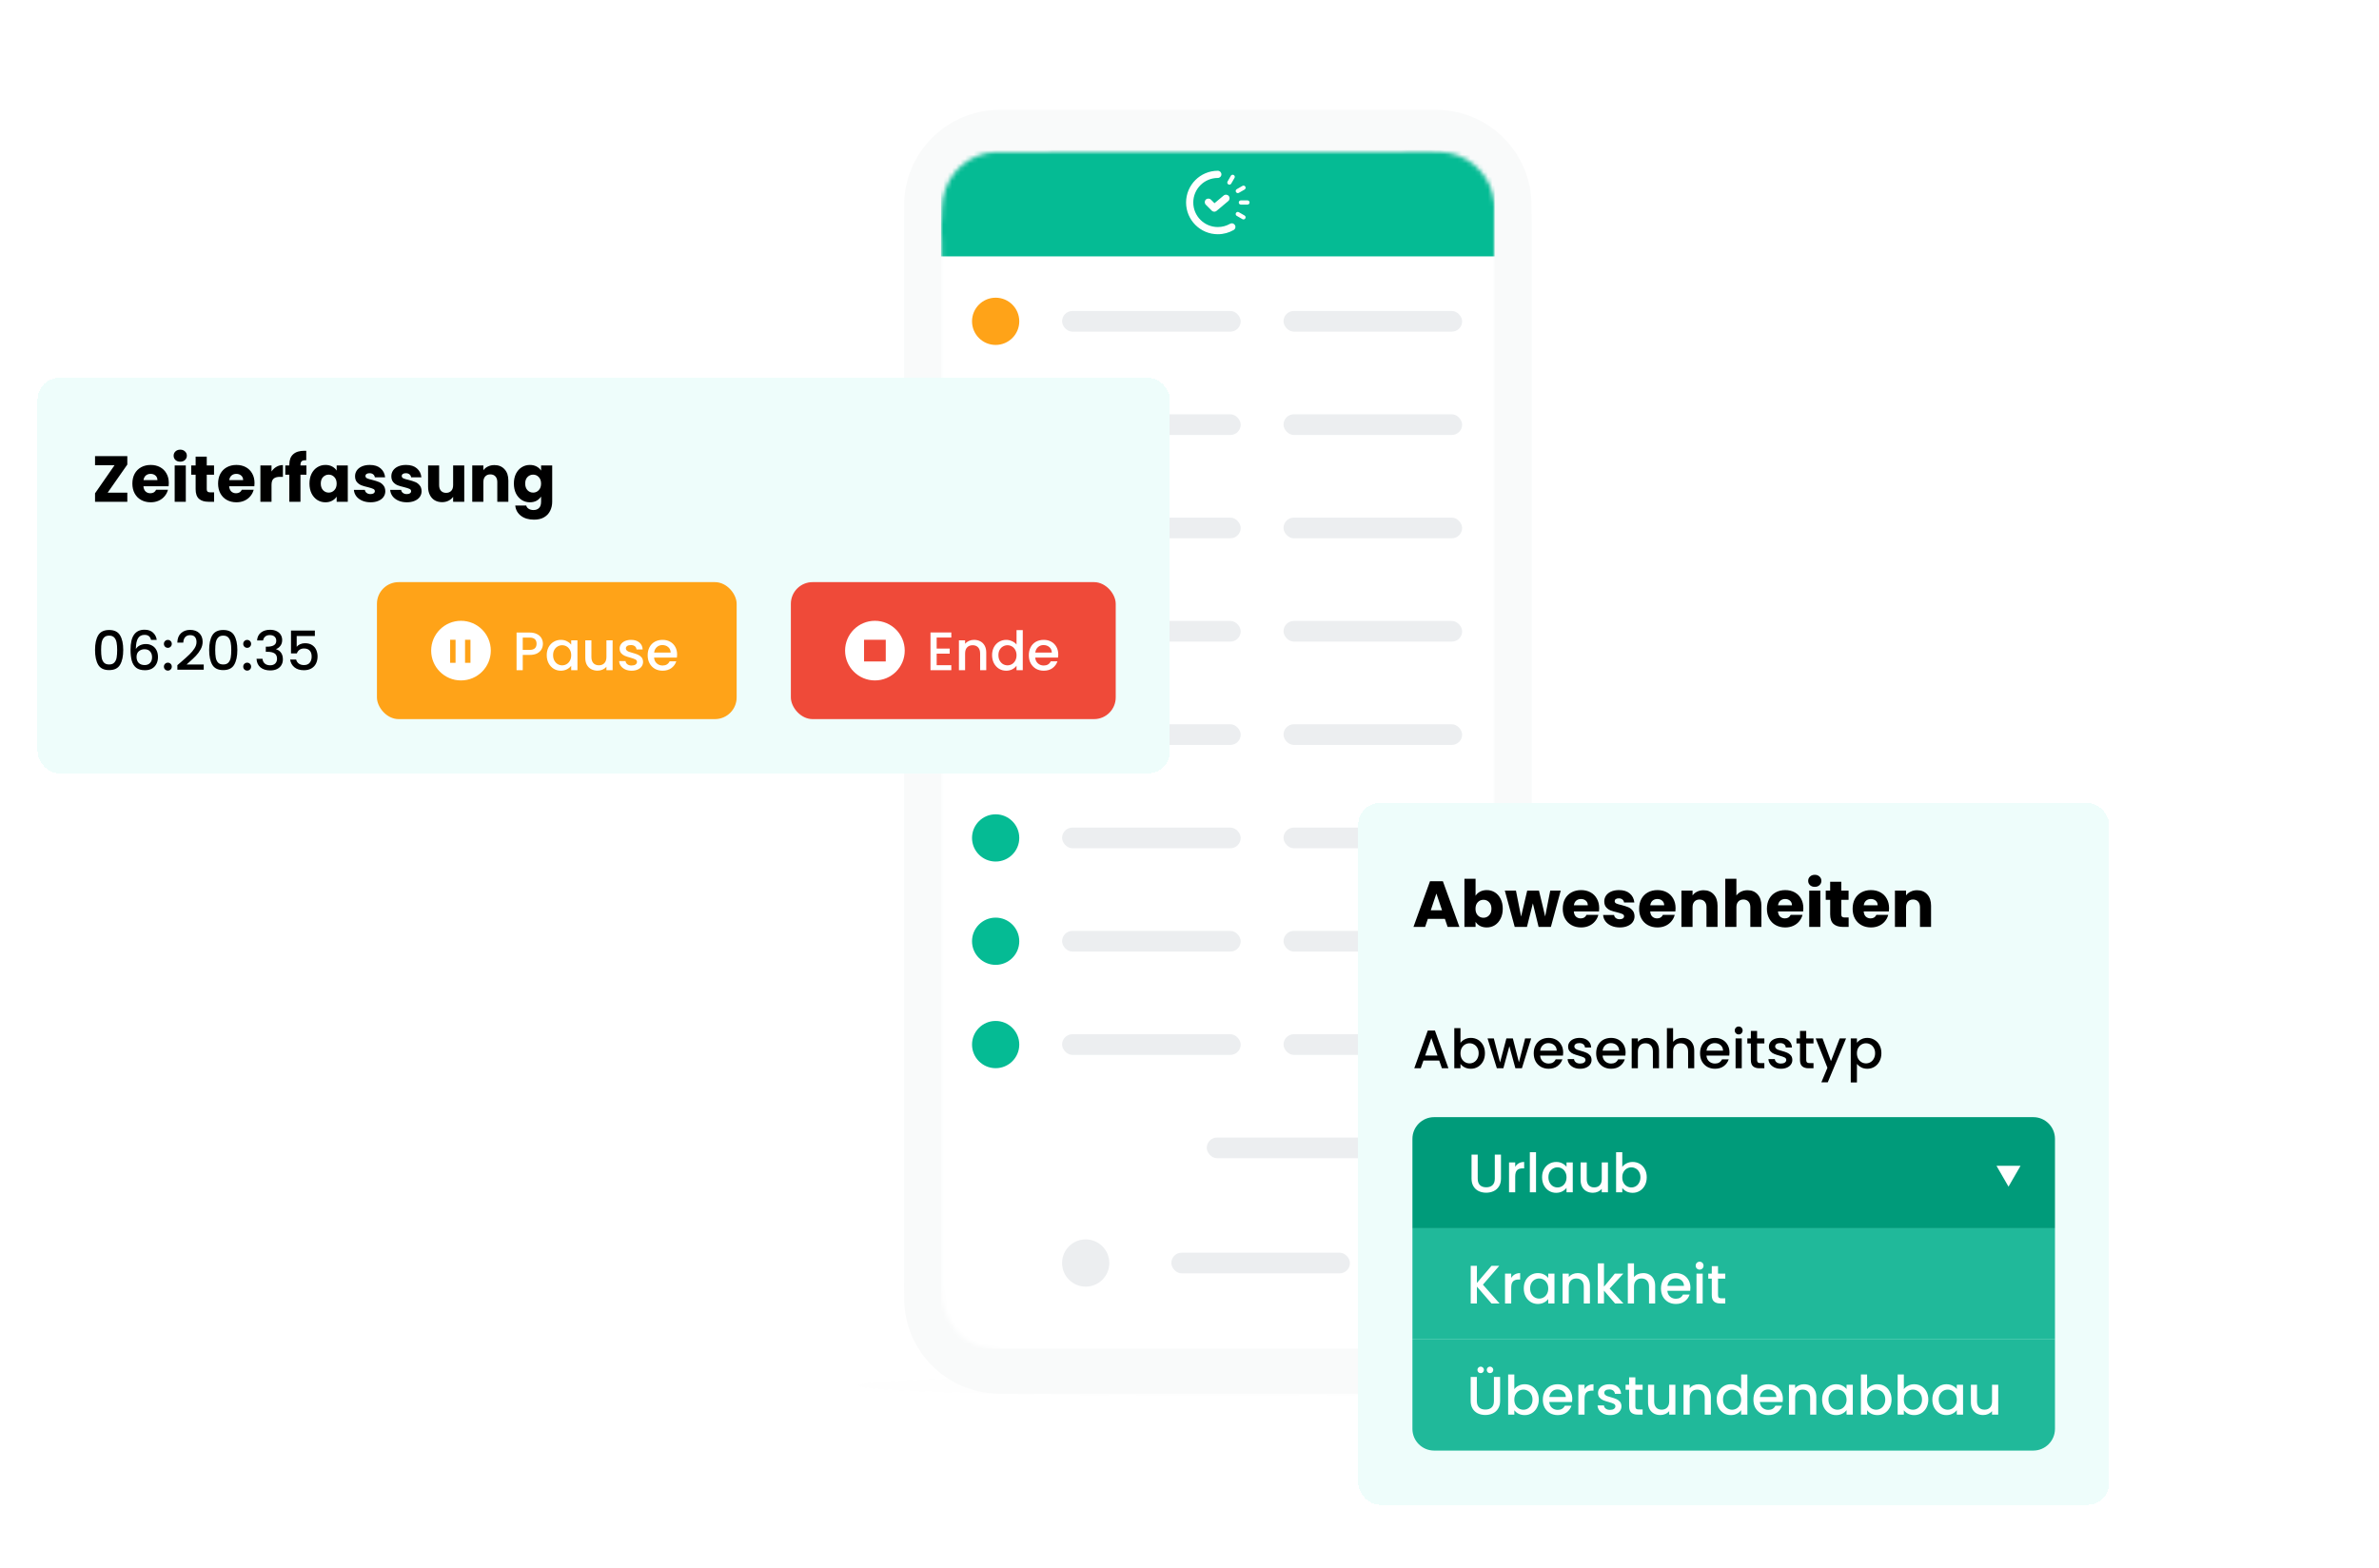 <svg width="546" height="360" viewBox="0 0 546 360" fill="none" xmlns="http://www.w3.org/2000/svg">
<g filter="url(#filter0_d_10562_11547)">
<path d="M362 318.037C362 319.347 325.063 320.408 279.5 320.408C233.937 320.408 197 319.347 197 318.037C197 316.727 233.937 315.665 279.5 315.665C325.063 315.665 362 316.727 362 318.037Z" fill="#C4C4C4" fill-opacity="0.01"/>
</g>
<g filter="url(#filter1_d_10562_11547)">
<path d="M229.433 318.037H329.567C332.534 318.037 335.363 317.448 337.944 316.38C337.944 316.38 303.217 298.894 279.669 299.064C256.122 299.233 221.055 316.38 221.055 316.38C223.636 317.448 226.466 318.037 229.433 318.037Z" fill="#C4C4C4" fill-opacity="0.01"/>
</g>
<g filter="url(#filter2_d_10562_11547)">
<path d="M207.503 48.93C207.503 36.818 217.321 27 229.433 27H329.567C341.678 27 351.497 36.818 351.497 48.93V296.107C351.497 308.219 341.678 318.037 329.567 318.037H229.433C217.321 318.037 207.503 308.219 207.503 296.107V48.93Z" fill="#F9FAFA"/>
</g>
<g filter="url(#filter3_i_10562_11547)">
<path d="M207.503 48.93C207.503 36.818 217.321 27 229.433 27H329.567C341.678 27 351.497 36.818 351.497 48.93V296.107C351.497 308.219 341.678 318.037 329.567 318.037H229.433C217.321 318.037 207.503 308.219 207.503 296.107V48.93Z" fill="#F9FAFA"/>
</g>
<mask id="mask0_10562_11547" style="mask-type:alpha" maskUnits="userSpaceOnUse" x="215" y="34" width="129" height="276">
<path d="M343.036 297.358V47.238C343.036 46.926 342.942 46.626 342.909 46.316C342.343 40.905 338.221 36.33 332.894 35.177C331.519 34.879 330.129 34.833 328.735 34.829L228.417 34.91C222.351 35.182 217.414 39.693 216.385 45.68C216.133 47.148 216.182 48.668 216.087 50.164C216.064 50.534 216.018 50.902 215.982 51.272V54.006C216.013 54.241 216.068 54.476 216.071 54.711C216.087 56.239 216.099 57.767 216.099 59.294C216.1 137.959 216.101 216.623 216.095 295.288C216.095 297.229 216.213 299.15 216.901 300.98C218.849 306.156 222.605 309.058 228.082 309.765L228.164 309.775C228.662 309.84 229.159 309.904 229.66 309.904H329.387C330.218 309.904 331.048 309.83 331.866 309.681C332.295 309.603 332.722 309.517 333.142 309.405C338.321 308.015 341.457 304.629 342.766 299.488C342.844 299.181 342.841 298.855 342.88 298.538C342.929 298.144 342.984 297.752 343.036 297.358Z" fill="#C4C4C4"/>
</mask>
<g mask="url(#mask0_10562_11547)">
<rect width="127.053" height="275.113" transform="translate(215.973 34.454)" fill="white"/>
<rect x="215.973" y="34.454" width="127.053" height="24.394" fill="#05BB94"/>
<path d="M280.327 40.023C280.327 39.567 279.957 39.197 279.502 39.197L279.496 39.197C279.493 39.197 279.49 39.197 279.487 39.197C275.47 39.205 272.216 42.463 272.216 46.482C272.216 50.505 275.478 53.766 279.502 53.766C280.828 53.766 282.071 53.412 283.142 52.793L283.142 52.792C283.382 52.648 283.542 52.385 283.542 52.085C283.542 51.629 283.172 51.26 282.716 51.26C282.558 51.26 282.41 51.305 282.284 51.382C281.463 51.849 280.513 52.116 279.502 52.116C276.389 52.116 273.867 49.593 273.867 46.482C273.867 43.37 276.389 40.848 279.502 40.848C279.957 40.848 280.327 40.478 280.327 40.023Z" fill="white"/>
<path d="M284.31 46.475V46.489C284.31 46.752 284.523 46.965 284.787 46.965H286.307C286.571 46.965 286.785 46.752 286.785 46.489V46.475C286.785 46.211 286.571 45.998 286.307 45.998H284.787C284.523 45.998 284.31 46.211 284.31 46.475Z" fill="white"/>
<path d="M283.662 48.895L283.669 48.883C283.801 48.655 284.092 48.577 284.321 48.708L285.638 49.469C285.866 49.601 285.944 49.892 285.813 50.12L285.806 50.132C285.674 50.36 285.382 50.438 285.154 50.307L283.836 49.546C283.609 49.414 283.53 49.123 283.662 48.895Z" fill="white"/>
<path d="M283.668 44.078L283.675 44.091C283.807 44.319 284.099 44.397 284.327 44.265L285.644 43.505C285.872 43.373 285.95 43.082 285.819 42.854L285.812 42.842L285.811 42.841C285.679 42.613 285.388 42.535 285.159 42.667L283.842 43.428C283.614 43.559 283.536 43.851 283.668 44.078Z" fill="white"/>
<path d="M281.908 42.317C281.68 42.185 281.602 41.894 281.734 41.666L282.495 40.348C282.626 40.12 282.918 40.042 283.146 40.173L283.147 40.174L283.158 40.18C283.386 40.312 283.464 40.603 283.333 40.831L282.572 42.149C282.44 42.377 282.149 42.455 281.92 42.324L281.908 42.317Z" fill="white"/>
<path d="M282.002 44.983L282.003 44.984C282.296 45.333 282.25 45.854 281.901 46.147L279.22 48.396C279.096 48.5 278.951 48.561 278.802 48.582C278.801 48.582 278.799 48.582 278.798 48.582C278.796 48.583 278.795 48.583 278.794 48.583C278.549 48.615 278.292 48.537 278.104 48.349L276.745 46.99C276.422 46.668 276.422 46.145 276.745 45.823C277.067 45.501 277.589 45.501 277.911 45.822L278.736 46.647L280.84 44.883C281.189 44.59 281.709 44.635 282.002 44.983Z" fill="white"/>
<rect x="243.756" y="71.384" width="40.996" height="4.743" rx="2.372" fill="#ECEEF0"/>
<rect x="243.756" y="95.101" width="40.996" height="4.743" rx="2.372" fill="#ECEEF0"/>
<rect x="243.756" y="118.817" width="40.996" height="4.743" rx="2.372" fill="#ECEEF0"/>
<rect x="243.756" y="142.534" width="40.996" height="4.743" rx="2.372" fill="#ECEEF0"/>
<rect x="243.756" y="166.251" width="40.996" height="4.743" rx="2.372" fill="#ECEEF0"/>
<rect x="243.756" y="189.967" width="40.996" height="4.743" rx="2.372" fill="#ECEEF0"/>
<rect x="243.756" y="213.684" width="40.996" height="4.743" rx="2.372" fill="#ECEEF0"/>
<rect x="243.756" y="237.4" width="40.996" height="4.743" rx="2.372" fill="#ECEEF0"/>
<rect x="294.577" y="71.384" width="40.996" height="4.743" rx="2.372" fill="#ECEEF0"/>
<rect x="294.577" y="95.101" width="40.996" height="4.743" rx="2.372" fill="#ECEEF0"/>
<rect x="294.577" y="118.817" width="40.996" height="4.743" rx="2.372" fill="#ECEEF0"/>
<rect x="294.577" y="142.534" width="40.996" height="4.743" rx="2.372" fill="#ECEEF0"/>
<rect x="294.577" y="166.251" width="40.996" height="4.743" rx="2.372" fill="#ECEEF0"/>
<rect x="294.577" y="189.967" width="40.996" height="4.743" rx="2.372" fill="#ECEEF0"/>
<rect x="294.577" y="213.684" width="40.996" height="4.743" rx="2.372" fill="#ECEEF0"/>
<rect x="294.577" y="237.4" width="40.996" height="4.743" rx="2.372" fill="#ECEEF0"/>
<circle cx="228.509" cy="73.756" r="5.421" fill="#FFA318"/>
<circle cx="228.509" cy="97.473" r="5.421" fill="#FFA318"/>
<circle cx="228.509" cy="121.189" r="5.421" fill="#FFA318"/>
<circle cx="228.509" cy="144.905" r="5.421" fill="#FFA318"/>
<circle cx="228.509" cy="168.622" r="5.421" fill="#05BB94"/>
<circle cx="228.509" cy="192.339" r="5.421" fill="#05BB94"/>
<circle cx="228.509" cy="216.056" r="5.421" fill="#05BB94"/>
<circle cx="228.509" cy="239.773" r="5.421" fill="#05BB94"/>
<rect x="276.959" y="261.117" width="57.936" height="4.743" rx="2.372" fill="#ECEEF0"/>
<rect x="268.828" y="287.544" width="40.996" height="4.743" rx="2.372" fill="#ECEEF0"/>
<circle cx="249.177" cy="289.916" r="5.421" fill="#ECEEF0"/>
<circle cx="329.474" cy="289.916" r="5.421" fill="#ECEEF0"/>
</g>
<g filter="url(#filter4_d_10562_11547)">
<rect x="8" y="83" width="259.889" height="90.778" rx="4.978" fill="#EEFDFB" shape-rendering="crispEdges"/>
<path d="M24.088 109.354H28.598V111.444H21.191V109.503L25.671 103.052H21.191V100.961H28.598V102.902L24.088 109.354ZM38.121 107.144C38.121 107.382 38.106 107.631 38.076 107.89H32.297C32.337 108.408 32.501 108.806 32.79 109.085C33.088 109.354 33.452 109.488 33.88 109.488C34.517 109.488 34.96 109.219 35.209 108.682H37.927C37.788 109.229 37.534 109.722 37.165 110.16C36.807 110.598 36.354 110.942 35.806 111.19C35.259 111.439 34.647 111.564 33.969 111.564C33.153 111.564 32.426 111.39 31.789 111.041C31.152 110.693 30.654 110.195 30.296 109.548C29.938 108.901 29.758 108.144 29.758 107.278C29.758 106.412 29.933 105.655 30.281 105.008C30.639 104.361 31.137 103.863 31.774 103.515C32.411 103.166 33.143 102.992 33.969 102.992C34.776 102.992 35.493 103.161 36.12 103.5C36.747 103.838 37.235 104.321 37.583 104.948C37.942 105.576 38.121 106.307 38.121 107.144ZM35.508 106.472C35.508 106.033 35.358 105.685 35.06 105.426C34.761 105.167 34.388 105.038 33.94 105.038C33.511 105.038 33.148 105.162 32.849 105.411C32.561 105.66 32.382 106.014 32.312 106.472H35.508ZM40.752 102.245C40.304 102.245 39.936 102.116 39.647 101.857C39.369 101.588 39.229 101.26 39.229 100.872C39.229 100.473 39.369 100.145 39.647 99.886C39.936 99.617 40.304 99.483 40.752 99.483C41.19 99.483 41.549 99.617 41.828 99.886C42.116 100.145 42.261 100.473 42.261 100.872C42.261 101.26 42.116 101.588 41.828 101.857C41.549 102.116 41.19 102.245 40.752 102.245ZM42.022 103.112V111.444H39.468V103.112H42.022ZM48.517 109.279V111.444H47.217C46.291 111.444 45.57 111.22 45.052 110.772C44.534 110.314 44.276 109.573 44.276 108.547V105.232H43.26V103.112H44.276V101.081H46.829V103.112H48.502V105.232H46.829V108.577C46.829 108.826 46.889 109.005 47.008 109.115C47.128 109.224 47.327 109.279 47.606 109.279H48.517ZM57.794 107.144C57.794 107.382 57.779 107.631 57.749 107.89H51.97C52.01 108.408 52.174 108.806 52.463 109.085C52.761 109.354 53.125 109.488 53.553 109.488C54.19 109.488 54.633 109.219 54.882 108.682H57.6C57.46 109.229 57.206 109.722 56.838 110.16C56.48 110.598 56.027 110.942 55.479 111.19C54.932 111.439 54.319 111.564 53.642 111.564C52.826 111.564 52.099 111.39 51.462 111.041C50.825 110.693 50.327 110.195 49.969 109.548C49.61 108.901 49.431 108.144 49.431 107.278C49.431 106.412 49.605 105.655 49.954 105.008C50.312 104.361 50.81 103.863 51.447 103.515C52.084 103.166 52.816 102.992 53.642 102.992C54.449 102.992 55.166 103.161 55.793 103.5C56.42 103.838 56.908 104.321 57.256 104.948C57.615 105.576 57.794 106.307 57.794 107.144ZM55.181 106.472C55.181 106.033 55.031 105.685 54.733 105.426C54.434 105.167 54.061 105.038 53.613 105.038C53.184 105.038 52.821 105.162 52.522 105.411C52.234 105.66 52.054 106.014 51.985 106.472H55.181ZM61.695 104.5C61.993 104.042 62.367 103.684 62.815 103.425C63.263 103.156 63.76 103.022 64.308 103.022V105.725H63.606C62.969 105.725 62.491 105.864 62.172 106.143C61.854 106.412 61.695 106.89 61.695 107.577V111.444H59.141V103.112H61.695V104.5ZM69.71 105.232H68.336V111.444H65.782V105.232H64.856V103.112H65.782V102.873C65.782 101.847 66.076 101.071 66.663 100.543C67.251 100.005 68.112 99.737 69.247 99.737C69.436 99.737 69.576 99.742 69.665 99.751V101.917C69.177 101.887 68.834 101.957 68.635 102.126C68.436 102.295 68.336 102.599 68.336 103.037V103.112H69.71V105.232ZM70.402 107.263C70.402 106.407 70.561 105.655 70.88 105.008C71.209 104.361 71.651 103.863 72.209 103.515C72.766 103.166 73.389 102.992 74.076 102.992C74.663 102.992 75.176 103.112 75.614 103.35C76.062 103.589 76.405 103.903 76.644 104.291V103.112H79.198V111.444H76.644V110.265C76.395 110.653 76.047 110.966 75.599 111.205C75.161 111.444 74.648 111.564 74.061 111.564C73.384 111.564 72.766 111.39 72.209 111.041C71.651 110.683 71.209 110.18 70.88 109.533C70.561 108.876 70.402 108.119 70.402 107.263ZM76.644 107.278C76.644 106.641 76.465 106.138 76.107 105.77C75.758 105.401 75.33 105.217 74.822 105.217C74.315 105.217 73.882 105.401 73.523 105.77C73.175 106.128 73.001 106.626 73.001 107.263C73.001 107.9 73.175 108.408 73.523 108.786C73.882 109.155 74.315 109.339 74.822 109.339C75.33 109.339 75.758 109.155 76.107 108.786C76.465 108.418 76.644 107.915 76.644 107.278ZM84.435 111.564C83.708 111.564 83.061 111.439 82.494 111.19C81.926 110.942 81.478 110.603 81.15 110.175C80.821 109.737 80.637 109.249 80.597 108.712H83.121C83.151 109 83.285 109.234 83.524 109.413C83.763 109.593 84.057 109.682 84.405 109.682C84.724 109.682 84.968 109.622 85.137 109.503C85.316 109.374 85.406 109.209 85.406 109.01C85.406 108.771 85.281 108.597 85.032 108.488C84.784 108.368 84.38 108.239 83.823 108.099C83.225 107.96 82.728 107.816 82.329 107.666C81.931 107.507 81.588 107.263 81.299 106.934C81.01 106.596 80.866 106.143 80.866 105.576C80.866 105.098 80.995 104.665 81.254 104.276C81.523 103.878 81.911 103.565 82.419 103.336C82.937 103.107 83.549 102.992 84.256 102.992C85.301 102.992 86.123 103.251 86.72 103.769C87.327 104.286 87.676 104.973 87.765 105.829H85.406C85.366 105.541 85.237 105.312 85.017 105.142C84.808 104.973 84.53 104.889 84.181 104.889C83.882 104.889 83.654 104.948 83.494 105.068C83.335 105.177 83.255 105.332 83.255 105.531C83.255 105.77 83.38 105.949 83.629 106.068C83.888 106.188 84.286 106.307 84.823 106.427C85.441 106.586 85.943 106.745 86.332 106.905C86.72 107.054 87.058 107.303 87.347 107.651C87.646 107.99 87.8 108.448 87.81 109.025C87.81 109.513 87.671 109.951 87.392 110.339C87.123 110.718 86.73 111.016 86.212 111.235C85.704 111.454 85.112 111.564 84.435 111.564ZM92.762 111.564C92.035 111.564 91.388 111.439 90.821 111.19C90.253 110.942 89.805 110.603 89.477 110.175C89.148 109.737 88.964 109.249 88.924 108.712H91.448C91.478 109 91.612 109.234 91.851 109.413C92.09 109.593 92.384 109.682 92.732 109.682C93.051 109.682 93.295 109.622 93.464 109.503C93.643 109.374 93.733 109.209 93.733 109.01C93.733 108.771 93.608 108.597 93.359 108.488C93.111 108.368 92.707 108.239 92.15 108.099C91.552 107.96 91.055 107.816 90.656 107.666C90.258 107.507 89.915 107.263 89.626 106.934C89.337 106.596 89.193 106.143 89.193 105.576C89.193 105.098 89.323 104.665 89.581 104.276C89.85 103.878 90.238 103.565 90.746 103.336C91.264 103.107 91.876 102.992 92.583 102.992C93.628 102.992 94.45 103.251 95.047 103.769C95.654 104.286 96.003 104.973 96.092 105.829H93.733C93.693 105.541 93.564 105.312 93.344 105.142C93.135 104.973 92.857 104.889 92.508 104.889C92.21 104.889 91.981 104.948 91.821 105.068C91.662 105.177 91.582 105.332 91.582 105.531C91.582 105.77 91.707 105.949 91.956 106.068C92.215 106.188 92.613 106.307 93.15 106.427C93.768 106.586 94.27 106.745 94.659 106.905C95.047 107.054 95.385 107.303 95.674 107.651C95.973 107.99 96.127 108.448 96.137 109.025C96.137 109.513 95.998 109.951 95.719 110.339C95.45 110.718 95.057 111.016 94.539 111.235C94.031 111.454 93.439 111.564 92.762 111.564ZM105.928 103.112V111.444H103.374V110.309C103.115 110.678 102.762 110.976 102.314 111.205C101.876 111.424 101.388 111.534 100.85 111.534C100.213 111.534 99.651 111.395 99.163 111.116C98.675 110.827 98.297 110.414 98.028 109.876C97.759 109.339 97.625 108.707 97.625 107.98V103.112H100.163V107.636C100.163 108.194 100.308 108.627 100.596 108.936C100.885 109.244 101.273 109.398 101.761 109.398C102.259 109.398 102.652 109.244 102.941 108.936C103.23 108.627 103.374 108.194 103.374 107.636V103.112H105.928ZM112.839 103.022C113.815 103.022 114.591 103.341 115.169 103.978C115.756 104.605 116.05 105.471 116.05 106.576V111.444H113.511V106.92C113.511 106.362 113.367 105.929 113.078 105.62C112.789 105.312 112.401 105.157 111.913 105.157C111.426 105.157 111.037 105.312 110.749 105.62C110.46 105.929 110.315 106.362 110.315 106.92V111.444H107.762V103.112H110.315V104.217C110.574 103.848 110.923 103.56 111.361 103.35C111.799 103.131 112.292 103.022 112.839 103.022ZM120.99 102.992C121.578 102.992 122.09 103.112 122.528 103.35C122.976 103.589 123.32 103.903 123.559 104.291V103.112H126.112V111.429C126.112 112.196 125.958 112.888 125.649 113.505C125.351 114.132 124.888 114.63 124.261 114.998C123.643 115.367 122.872 115.551 121.946 115.551C120.711 115.551 119.711 115.257 118.944 114.67C118.178 114.093 117.74 113.306 117.63 112.31H120.154C120.234 112.629 120.423 112.878 120.721 113.057C121.02 113.246 121.388 113.341 121.826 113.341C122.354 113.341 122.772 113.187 123.081 112.878C123.399 112.579 123.559 112.096 123.559 111.429V110.25C123.31 110.638 122.966 110.957 122.528 111.205C122.09 111.444 121.578 111.564 120.99 111.564C120.303 111.564 119.681 111.39 119.124 111.041C118.566 110.683 118.123 110.18 117.794 109.533C117.476 108.876 117.317 108.119 117.317 107.263C117.317 106.407 117.476 105.655 117.794 105.008C118.123 104.361 118.566 103.863 119.124 103.515C119.681 103.166 120.303 102.992 120.99 102.992ZM123.559 107.278C123.559 106.641 123.38 106.138 123.021 105.77C122.673 105.401 122.245 105.217 121.737 105.217C121.229 105.217 120.796 105.401 120.438 105.77C120.089 106.128 119.915 106.626 119.915 107.263C119.915 107.9 120.089 108.408 120.438 108.786C120.796 109.155 121.229 109.339 121.737 109.339C122.245 109.339 122.673 109.155 123.021 108.786C123.38 108.418 123.559 107.915 123.559 107.278Z" fill="black"/>
<path d="M21.191 145.456C21.191 144.021 21.432 142.901 21.913 142.096C22.402 141.283 23.24 140.877 24.427 140.877C25.613 140.877 26.447 141.283 26.928 142.096C27.417 142.901 27.662 144.021 27.662 145.456C27.662 146.908 27.417 148.045 26.928 148.866C26.447 149.679 25.613 150.085 24.427 150.085C23.24 150.085 22.402 149.679 21.913 148.866C21.432 148.045 21.191 146.908 21.191 145.456ZM26.268 145.456C26.268 144.784 26.223 144.216 26.131 143.751C26.049 143.287 25.874 142.909 25.609 142.619C25.343 142.32 24.949 142.171 24.427 142.171C23.904 142.171 23.51 142.32 23.244 142.619C22.979 142.909 22.8 143.287 22.709 143.751C22.626 144.216 22.585 144.784 22.585 145.456C22.585 146.153 22.626 146.738 22.709 147.211C22.792 147.684 22.966 148.065 23.232 148.356C23.506 148.646 23.904 148.791 24.427 148.791C24.949 148.791 25.343 148.646 25.609 148.356C25.883 148.065 26.061 147.684 26.144 147.211C26.227 146.738 26.268 146.153 26.268 145.456ZM34.041 143.141C33.95 142.76 33.784 142.474 33.544 142.283C33.303 142.092 32.967 141.997 32.536 141.997C31.88 141.997 31.391 142.25 31.067 142.756C30.744 143.253 30.574 144.083 30.557 145.245C30.773 144.88 31.088 144.597 31.503 144.398C31.918 144.199 32.366 144.1 32.847 144.1C33.394 144.1 33.876 144.22 34.29 144.461C34.713 144.693 35.041 145.033 35.273 145.481C35.514 145.929 35.634 146.464 35.634 147.086C35.634 147.667 35.518 148.186 35.286 148.642C35.062 149.098 34.726 149.459 34.278 149.725C33.83 149.982 33.291 150.11 32.66 150.11C31.806 150.11 31.134 149.924 30.644 149.55C30.163 149.169 29.823 148.634 29.624 147.945C29.433 147.256 29.337 146.398 29.337 145.369C29.337 142.333 30.408 140.814 32.548 140.814C33.378 140.814 34.029 141.038 34.502 141.486C34.983 141.934 35.265 142.486 35.348 143.141H34.041ZM32.536 145.294C32.03 145.294 31.598 145.448 31.241 145.755C30.893 146.053 30.719 146.489 30.719 147.061C30.719 147.634 30.881 148.09 31.204 148.43C31.536 148.762 31.996 148.928 32.585 148.928C33.108 148.928 33.519 148.766 33.817 148.443C34.124 148.119 34.278 147.688 34.278 147.149C34.278 146.584 34.129 146.136 33.83 145.805C33.539 145.464 33.108 145.294 32.536 145.294ZM37.907 150.197C37.65 150.197 37.434 150.11 37.26 149.936C37.085 149.762 36.998 149.546 36.998 149.289C36.998 149.032 37.085 148.816 37.26 148.642C37.434 148.468 37.65 148.381 37.907 148.381C38.156 148.381 38.367 148.468 38.541 148.642C38.716 148.816 38.803 149.032 38.803 149.289C38.803 149.546 38.716 149.762 38.541 149.936C38.367 150.11 38.156 150.197 37.907 150.197ZM37.907 144.971C37.65 144.971 37.434 144.884 37.26 144.709C37.085 144.535 36.998 144.32 36.998 144.062C36.998 143.805 37.085 143.589 37.26 143.415C37.434 143.241 37.65 143.154 37.907 143.154C38.156 143.154 38.367 143.241 38.541 143.415C38.716 143.589 38.803 143.805 38.803 144.062C38.803 144.32 38.716 144.535 38.541 144.709C38.367 144.884 38.156 144.971 37.907 144.971ZM40.982 148.181C41.778 147.493 42.405 146.929 42.861 146.489C43.326 146.041 43.711 145.576 44.018 145.095C44.325 144.614 44.479 144.133 44.479 143.652C44.479 143.154 44.358 142.764 44.118 142.482C43.886 142.2 43.517 142.059 43.01 142.059C42.521 142.059 42.139 142.216 41.865 142.532C41.6 142.839 41.459 143.253 41.442 143.776H40.074C40.098 142.83 40.38 142.109 40.92 141.611C41.467 141.105 42.16 140.852 42.998 140.852C43.902 140.852 44.607 141.101 45.114 141.598C45.628 142.096 45.885 142.76 45.885 143.589C45.885 144.187 45.732 144.763 45.425 145.319C45.126 145.867 44.765 146.36 44.342 146.8C43.927 147.232 43.396 147.733 42.749 148.306L42.189 148.804H46.134V149.986H40.086V148.953L40.982 148.181ZM47.38 145.456C47.38 144.021 47.621 142.901 48.102 142.096C48.592 141.283 49.429 140.877 50.616 140.877C51.802 140.877 52.636 141.283 53.117 142.096C53.607 142.901 53.851 144.021 53.851 145.456C53.851 146.908 53.607 148.045 53.117 148.866C52.636 149.679 51.802 150.085 50.616 150.085C49.429 150.085 48.592 149.679 48.102 148.866C47.621 148.045 47.38 146.908 47.38 145.456ZM52.458 145.456C52.458 144.784 52.412 144.216 52.321 143.751C52.238 143.287 52.063 142.909 51.798 142.619C51.532 142.32 51.139 142.171 50.616 142.171C50.093 142.171 49.699 142.32 49.434 142.619C49.168 142.909 48.99 143.287 48.898 143.751C48.816 144.216 48.774 144.784 48.774 145.456C48.774 146.153 48.816 146.738 48.898 147.211C48.981 147.684 49.156 148.065 49.421 148.356C49.695 148.646 50.093 148.791 50.616 148.791C51.139 148.791 51.532 148.646 51.798 148.356C52.072 148.065 52.25 147.684 52.333 147.211C52.416 146.738 52.458 146.153 52.458 145.456ZM56.112 150.197C55.854 150.197 55.639 150.11 55.465 149.936C55.29 149.762 55.203 149.546 55.203 149.289C55.203 149.032 55.29 148.816 55.465 148.642C55.639 148.468 55.854 148.381 56.112 148.381C56.361 148.381 56.572 148.468 56.746 148.642C56.92 148.816 57.008 149.032 57.008 149.289C57.008 149.546 56.92 149.762 56.746 149.936C56.572 150.11 56.361 150.197 56.112 150.197ZM56.112 144.971C55.854 144.971 55.639 144.884 55.465 144.709C55.29 144.535 55.203 144.32 55.203 144.062C55.203 143.805 55.29 143.589 55.465 143.415C55.639 143.241 55.854 143.154 56.112 143.154C56.361 143.154 56.572 143.241 56.746 143.415C56.92 143.589 57.008 143.805 57.008 144.062C57.008 144.32 56.92 144.535 56.746 144.709C56.572 144.884 56.361 144.971 56.112 144.971ZM58.378 143.278C58.428 142.507 58.722 141.905 59.261 141.474C59.809 141.042 60.506 140.827 61.352 140.827C61.933 140.827 62.435 140.93 62.858 141.138C63.281 141.345 63.6 141.627 63.816 141.984C64.032 142.341 64.14 142.743 64.14 143.191C64.14 143.706 64.003 144.145 63.729 144.51C63.455 144.875 63.127 145.12 62.746 145.245V145.294C63.235 145.444 63.617 145.717 63.891 146.116C64.165 146.506 64.302 147.008 64.302 147.621C64.302 148.111 64.189 148.546 63.965 148.928C63.742 149.31 63.41 149.613 62.97 149.837C62.53 150.052 62.003 150.16 61.389 150.16C60.493 150.16 59.755 149.932 59.174 149.476C58.602 149.011 58.295 148.347 58.254 147.485H59.622C59.656 147.924 59.826 148.285 60.133 148.567C60.44 148.841 60.854 148.978 61.377 148.978C61.883 148.978 62.273 148.841 62.547 148.567C62.821 148.285 62.958 147.924 62.958 147.485C62.958 146.904 62.771 146.493 62.398 146.253C62.032 146.004 61.468 145.879 60.705 145.879H60.382V144.709H60.718C61.389 144.701 61.9 144.589 62.248 144.373C62.605 144.158 62.783 143.818 62.783 143.353C62.783 142.955 62.655 142.64 62.398 142.407C62.14 142.167 61.775 142.046 61.302 142.046C60.838 142.046 60.477 142.167 60.22 142.407C59.962 142.64 59.809 142.93 59.759 143.278H58.378ZM71.641 142.258H67.472V144.734C67.646 144.502 67.903 144.307 68.243 144.149C68.592 143.992 68.961 143.913 69.351 143.913C70.048 143.913 70.612 144.062 71.043 144.361C71.483 144.66 71.794 145.037 71.977 145.493C72.167 145.95 72.263 146.431 72.263 146.937C72.263 147.551 72.142 148.098 71.902 148.58C71.67 149.053 71.317 149.426 70.844 149.7C70.379 149.973 69.807 150.11 69.127 150.11C68.222 150.11 67.497 149.886 66.949 149.438C66.401 148.99 66.074 148.397 65.966 147.659H67.347C67.439 148.049 67.642 148.36 67.957 148.592C68.272 148.816 68.666 148.928 69.139 148.928C69.728 148.928 70.168 148.75 70.458 148.393C70.757 148.036 70.906 147.563 70.906 146.974C70.906 146.377 70.757 145.921 70.458 145.605C70.16 145.282 69.72 145.12 69.139 145.12C68.733 145.12 68.388 145.224 68.106 145.431C67.833 145.63 67.633 145.904 67.509 146.253H66.165V141.013H71.641V142.258Z" fill="black"/>
<rect x="85.889" y="129.889" width="82.556" height="31.444" rx="4.978" fill="#FFA318"/>
<circle cx="105.177" cy="145.611" r="6.844" fill="white"/>
<path d="M103.311 143.122V148.411" stroke="#FFA318" stroke-width="1.244"/>
<path d="M106.733 143.122V148.411" stroke="#FFA318" stroke-width="1.244"/>
<path d="M123.981 144.037C123.981 144.477 123.877 144.892 123.67 145.282C123.462 145.672 123.13 145.991 122.674 146.24C122.218 146.481 121.633 146.601 120.92 146.601H119.352V150.11H117.933V141.461H120.92C121.583 141.461 122.143 141.578 122.6 141.81C123.064 142.034 123.408 142.341 123.632 142.731C123.865 143.121 123.981 143.556 123.981 144.037ZM120.92 145.444C121.459 145.444 121.861 145.323 122.127 145.083C122.392 144.834 122.525 144.485 122.525 144.037C122.525 143.092 121.99 142.619 120.92 142.619H119.352V145.444H120.92ZM124.861 146.651C124.861 145.962 125.002 145.352 125.284 144.821C125.574 144.29 125.964 143.88 126.454 143.589C126.952 143.291 127.499 143.141 128.097 143.141C128.636 143.141 129.105 143.249 129.503 143.465C129.909 143.672 130.233 143.934 130.473 144.249V143.253H131.905V150.11H130.473V149.09C130.233 149.413 129.905 149.683 129.49 149.899C129.076 150.114 128.603 150.222 128.072 150.222C127.483 150.222 126.943 150.073 126.454 149.774C125.964 149.467 125.574 149.044 125.284 148.505C125.002 147.957 124.861 147.339 124.861 146.651ZM130.473 146.676C130.473 146.203 130.374 145.792 130.175 145.444C129.984 145.095 129.731 144.83 129.416 144.647C129.1 144.465 128.76 144.373 128.395 144.373C128.03 144.373 127.69 144.465 127.375 144.647C127.06 144.821 126.802 145.083 126.603 145.431C126.412 145.771 126.317 146.178 126.317 146.651C126.317 147.124 126.412 147.538 126.603 147.895C126.802 148.252 127.06 148.526 127.375 148.717C127.698 148.899 128.038 148.99 128.395 148.99C128.76 148.99 129.1 148.899 129.416 148.717C129.731 148.534 129.984 148.269 130.175 147.92C130.374 147.563 130.473 147.149 130.473 146.676ZM139.978 143.253V150.11H138.559V149.301C138.335 149.584 138.041 149.808 137.675 149.973C137.319 150.131 136.937 150.21 136.531 150.21C135.991 150.21 135.506 150.098 135.075 149.874C134.651 149.65 134.315 149.318 134.067 148.878C133.826 148.439 133.706 147.908 133.706 147.285V143.253H135.112V147.074C135.112 147.688 135.265 148.161 135.572 148.493C135.879 148.816 136.298 148.978 136.829 148.978C137.36 148.978 137.779 148.816 138.086 148.493C138.401 148.161 138.559 147.688 138.559 147.074V143.253H139.978ZM144.338 150.222C143.799 150.222 143.314 150.127 142.882 149.936C142.459 149.737 142.123 149.472 141.874 149.14C141.626 148.8 141.493 148.422 141.476 148.007H142.945C142.97 148.298 143.106 148.542 143.355 148.741C143.612 148.932 143.932 149.028 144.314 149.028C144.712 149.028 145.019 148.953 145.234 148.804C145.458 148.646 145.57 148.447 145.57 148.206C145.57 147.949 145.446 147.758 145.197 147.634C144.956 147.509 144.571 147.373 144.04 147.223C143.525 147.082 143.106 146.945 142.783 146.813C142.459 146.68 142.177 146.477 141.937 146.203C141.704 145.929 141.588 145.568 141.588 145.12C141.588 144.755 141.696 144.423 141.912 144.125C142.127 143.818 142.434 143.577 142.833 143.403C143.239 143.229 143.704 143.141 144.226 143.141C145.006 143.141 145.633 143.341 146.106 143.739C146.587 144.129 146.844 144.664 146.877 145.344H145.458C145.434 145.037 145.309 144.792 145.085 144.61C144.861 144.427 144.558 144.336 144.177 144.336C143.803 144.336 143.517 144.407 143.318 144.548C143.119 144.689 143.019 144.875 143.019 145.108C143.019 145.29 143.086 145.444 143.218 145.568C143.351 145.693 143.513 145.792 143.704 145.867C143.895 145.933 144.177 146.02 144.55 146.128C145.048 146.261 145.454 146.398 145.77 146.539C146.093 146.672 146.371 146.871 146.603 147.136C146.836 147.402 146.956 147.754 146.964 148.194C146.964 148.584 146.856 148.932 146.641 149.239C146.425 149.546 146.118 149.787 145.72 149.961C145.33 150.135 144.869 150.222 144.338 150.222ZM154.782 146.514C154.782 146.771 154.765 147.003 154.732 147.211H149.493C149.534 147.758 149.737 148.198 150.102 148.53C150.467 148.862 150.915 149.028 151.446 149.028C152.21 149.028 152.749 148.708 153.064 148.069H154.595C154.387 148.7 154.01 149.218 153.462 149.625C152.923 150.023 152.251 150.222 151.446 150.222C150.791 150.222 150.202 150.077 149.679 149.787C149.165 149.488 148.758 149.073 148.46 148.542C148.169 148.003 148.024 147.381 148.024 146.676C148.024 145.97 148.165 145.352 148.447 144.821C148.738 144.282 149.14 143.867 149.654 143.577C150.177 143.287 150.774 143.141 151.446 143.141C152.094 143.141 152.67 143.283 153.176 143.565C153.682 143.847 154.076 144.245 154.358 144.759C154.64 145.265 154.782 145.85 154.782 146.514ZM153.301 146.066C153.292 145.543 153.106 145.124 152.741 144.809C152.376 144.494 151.923 144.336 151.384 144.336C150.895 144.336 150.476 144.494 150.127 144.809C149.779 145.116 149.571 145.535 149.505 146.066H153.301Z" fill="white"/>
<rect x="180.889" y="129.889" width="74.556" height="31.444" rx="4.978" fill="#EF4A39"/>
<circle cx="200.177" cy="145.611" r="6.844" fill="white"/>
<rect x="197.689" y="143.122" width="4.978" height="4.978" fill="#EF4A39"/>
<path d="M214.352 142.606V145.145H217.339V146.302H214.352V148.953H217.712V150.11H212.933V141.449H217.712V142.606H214.352ZM222.919 143.141C223.458 143.141 223.939 143.253 224.362 143.477C224.794 143.701 225.13 144.033 225.37 144.473C225.611 144.913 225.731 145.444 225.731 146.066V150.11H224.325V146.277C224.325 145.664 224.172 145.195 223.865 144.871C223.558 144.539 223.139 144.373 222.608 144.373C222.077 144.373 221.654 144.539 221.338 144.871C221.032 145.195 220.878 145.664 220.878 146.277V150.11H219.459V143.253H220.878V144.037C221.11 143.755 221.405 143.536 221.762 143.378C222.127 143.22 222.512 143.141 222.919 143.141ZM227.068 146.651C227.068 145.962 227.209 145.352 227.491 144.821C227.782 144.29 228.171 143.88 228.661 143.589C229.159 143.291 229.71 143.141 230.316 143.141C230.764 143.141 231.204 143.241 231.635 143.44C232.075 143.631 232.423 143.888 232.681 144.212V140.901H234.112V150.11H232.681V149.077C232.448 149.409 232.125 149.683 231.71 149.899C231.303 150.114 230.835 150.222 230.304 150.222C229.706 150.222 229.159 150.073 228.661 149.774C228.171 149.467 227.782 149.044 227.491 148.505C227.209 147.957 227.068 147.339 227.068 146.651ZM232.681 146.676C232.681 146.203 232.581 145.792 232.382 145.444C232.191 145.095 231.938 144.83 231.623 144.647C231.307 144.465 230.967 144.373 230.602 144.373C230.237 144.373 229.897 144.465 229.582 144.647C229.267 144.821 229.009 145.083 228.81 145.431C228.619 145.771 228.524 146.178 228.524 146.651C228.524 147.124 228.619 147.538 228.81 147.895C229.009 148.252 229.267 148.526 229.582 148.717C229.905 148.899 230.246 148.99 230.602 148.99C230.967 148.99 231.307 148.899 231.623 148.717C231.938 148.534 232.191 148.269 232.382 147.92C232.581 147.563 232.681 147.149 232.681 146.676ZM242.259 146.514C242.259 146.771 242.243 147.003 242.21 147.211H236.971C237.012 147.758 237.215 148.198 237.58 148.53C237.945 148.862 238.393 149.028 238.924 149.028C239.688 149.028 240.227 148.708 240.542 148.069H242.073C241.865 148.7 241.488 149.218 240.94 149.625C240.401 150.023 239.729 150.222 238.924 150.222C238.269 150.222 237.68 150.077 237.157 149.787C236.643 149.488 236.236 149.073 235.938 148.542C235.647 148.003 235.502 147.381 235.502 146.676C235.502 145.97 235.643 145.352 235.925 144.821C236.216 144.282 236.618 143.867 237.132 143.577C237.655 143.287 238.252 143.141 238.924 143.141C239.571 143.141 240.148 143.283 240.654 143.565C241.16 143.847 241.554 144.245 241.836 144.759C242.118 145.265 242.259 145.85 242.259 146.514ZM240.779 146.066C240.77 145.543 240.584 145.124 240.219 144.809C239.854 144.494 239.401 144.336 238.862 144.336C238.373 144.336 237.954 144.494 237.605 144.809C237.257 145.116 237.049 145.535 236.983 146.066H240.779Z" fill="white"/>
</g>
<g filter="url(#filter5_d_10562_11547)">
<rect x="311" y="180" width="172.356" height="161.089" rx="4.978" fill="#EEFDFB" shape-rendering="crispEdges"/>
<path d="M330.896 206.593H326.984L326.356 208.444H323.683L327.476 197.961H330.433L334.226 208.444H331.523L330.896 206.593ZM330.239 204.621L328.94 200.784L327.656 204.621H330.239ZM337.934 201.291C338.173 200.903 338.517 200.589 338.965 200.35C339.413 200.112 339.925 199.992 340.503 199.992C341.19 199.992 341.812 200.166 342.369 200.515C342.927 200.863 343.365 201.361 343.684 202.008C344.012 202.655 344.176 203.407 344.176 204.263C344.176 205.119 344.012 205.876 343.684 206.533C343.365 207.18 342.927 207.683 342.369 208.041C341.812 208.39 341.19 208.564 340.503 208.564C339.915 208.564 339.403 208.449 338.965 208.22C338.527 207.981 338.183 207.668 337.934 207.28V208.444H335.381V197.394H337.934V201.291ZM341.578 204.263C341.578 203.626 341.399 203.128 341.04 202.77C340.692 202.401 340.259 202.217 339.741 202.217C339.233 202.217 338.8 202.401 338.442 202.77C338.094 203.138 337.919 203.641 337.919 204.278C337.919 204.915 338.094 205.418 338.442 205.786C338.8 206.155 339.233 206.339 339.741 206.339C340.249 206.339 340.682 206.155 341.04 205.786C341.399 205.408 341.578 204.9 341.578 204.263ZM357.478 200.112L355.223 208.444H352.4L351.086 203.038L349.727 208.444H346.92L344.65 200.112H347.204L348.383 206.07L349.787 200.112H352.49L353.909 206.04L355.073 200.112H357.478ZM366.306 204.144C366.306 204.382 366.291 204.631 366.262 204.89H360.482C360.522 205.408 360.686 205.806 360.975 206.085C361.274 206.354 361.637 206.488 362.065 206.488C362.702 206.488 363.145 206.219 363.394 205.682H366.112C365.973 206.229 365.719 206.722 365.351 207.16C364.992 207.598 364.539 207.942 363.992 208.19C363.444 208.439 362.832 208.564 362.155 208.564C361.339 208.564 360.612 208.39 359.975 208.041C359.337 207.693 358.84 207.195 358.481 206.548C358.123 205.901 357.944 205.144 357.944 204.278C357.944 203.412 358.118 202.655 358.466 202.008C358.825 201.361 359.323 200.863 359.96 200.515C360.597 200.166 361.329 199.992 362.155 199.992C362.961 199.992 363.678 200.161 364.305 200.5C364.933 200.838 365.42 201.321 365.769 201.948C366.127 202.576 366.306 203.307 366.306 204.144ZM363.693 203.472C363.693 203.033 363.544 202.685 363.245 202.426C362.946 202.167 362.573 202.038 362.125 202.038C361.697 202.038 361.334 202.162 361.035 202.411C360.746 202.66 360.567 203.014 360.497 203.472H363.693ZM371.043 208.564C370.317 208.564 369.67 208.439 369.102 208.19C368.535 207.942 368.087 207.603 367.758 207.175C367.43 206.737 367.245 206.249 367.206 205.712H369.729C369.759 206 369.894 206.234 370.132 206.413C370.371 206.593 370.665 206.682 371.014 206.682C371.332 206.682 371.576 206.622 371.745 206.503C371.924 206.374 372.014 206.209 372.014 206.01C372.014 205.771 371.89 205.597 371.641 205.488C371.392 205.368 370.989 205.239 370.431 205.099C369.834 204.96 369.336 204.816 368.938 204.666C368.54 204.507 368.196 204.263 367.907 203.934C367.619 203.596 367.474 203.143 367.474 202.576C367.474 202.098 367.604 201.665 367.863 201.276C368.131 200.878 368.52 200.565 369.027 200.336C369.545 200.107 370.157 199.992 370.864 199.992C371.91 199.992 372.731 200.251 373.328 200.769C373.935 201.286 374.284 201.973 374.374 202.829H372.014C371.974 202.541 371.845 202.312 371.626 202.142C371.417 201.973 371.138 201.889 370.79 201.889C370.491 201.889 370.262 201.948 370.103 202.068C369.943 202.177 369.864 202.332 369.864 202.531C369.864 202.77 369.988 202.949 370.237 203.068C370.496 203.188 370.894 203.307 371.432 203.427C372.049 203.586 372.552 203.745 372.94 203.905C373.328 204.054 373.667 204.303 373.955 204.651C374.254 204.99 374.408 205.448 374.418 206.025C374.418 206.513 374.279 206.951 374 207.339C373.731 207.718 373.338 208.016 372.82 208.235C372.313 208.454 371.72 208.564 371.043 208.564ZM383.836 204.144C383.836 204.382 383.821 204.631 383.791 204.89H378.012C378.051 205.408 378.216 205.806 378.504 206.085C378.803 206.354 379.166 206.488 379.594 206.488C380.232 206.488 380.675 206.219 380.924 205.682H383.641C383.502 206.229 383.248 206.722 382.88 207.16C382.521 207.598 382.068 207.942 381.521 208.19C380.973 208.439 380.361 208.564 379.684 208.564C378.868 208.564 378.141 208.39 377.504 208.041C376.867 207.693 376.369 207.195 376.01 206.548C375.652 205.901 375.473 205.144 375.473 204.278C375.473 203.412 375.647 202.655 375.996 202.008C376.354 201.361 376.852 200.863 377.489 200.515C378.126 200.166 378.858 199.992 379.684 199.992C380.49 199.992 381.207 200.161 381.834 200.5C382.462 200.838 382.95 201.321 383.298 201.948C383.656 202.576 383.836 203.307 383.836 204.144ZM381.222 203.472C381.222 203.033 381.073 202.685 380.774 202.426C380.476 202.167 380.102 202.038 379.654 202.038C379.226 202.038 378.863 202.162 378.564 202.411C378.275 202.66 378.096 203.014 378.026 203.472H381.222ZM390.26 200.022C391.236 200.022 392.012 200.341 392.59 200.978C393.177 201.605 393.471 202.471 393.471 203.576V208.444H390.932V203.92C390.932 203.362 390.788 202.929 390.499 202.62C390.21 202.312 389.822 202.157 389.334 202.157C388.846 202.157 388.458 202.312 388.169 202.62C387.881 202.929 387.736 203.362 387.736 203.92V208.444H385.183V200.112H387.736V201.217C387.995 200.848 388.344 200.56 388.782 200.35C389.22 200.131 389.712 200.022 390.26 200.022ZM400.367 200.022C401.323 200.022 402.09 200.341 402.667 200.978C403.244 201.605 403.533 202.471 403.533 203.576V208.444H400.995V203.92C400.995 203.362 400.85 202.929 400.561 202.62C400.273 202.312 399.884 202.157 399.397 202.157C398.909 202.157 398.521 202.312 398.232 202.62C397.943 202.929 397.799 203.362 397.799 203.92V208.444H395.245V197.394H397.799V201.232C398.058 200.863 398.411 200.569 398.859 200.35C399.307 200.131 399.81 200.022 400.367 200.022ZM413.163 204.144C413.163 204.382 413.148 204.631 413.118 204.89H407.339C407.378 205.408 407.543 205.806 407.831 206.085C408.13 206.354 408.493 206.488 408.922 206.488C409.559 206.488 410.002 206.219 410.251 205.682H412.968C412.829 206.229 412.575 206.722 412.207 207.16C411.848 207.598 411.396 207.942 410.848 208.19C410.3 208.439 409.688 208.564 409.011 208.564C408.195 208.564 407.468 208.39 406.831 208.041C406.194 207.693 405.696 207.195 405.338 206.548C404.979 205.901 404.8 205.144 404.8 204.278C404.8 203.412 404.974 202.655 405.323 202.008C405.681 201.361 406.179 200.863 406.816 200.515C407.453 200.166 408.185 199.992 409.011 199.992C409.818 199.992 410.534 200.161 411.162 200.5C411.789 200.838 412.277 201.321 412.625 201.948C412.983 202.576 413.163 203.307 413.163 204.144ZM410.549 203.472C410.549 203.033 410.4 202.685 410.101 202.426C409.803 202.167 409.429 202.038 408.981 202.038C408.553 202.038 408.19 202.162 407.891 202.411C407.602 202.66 407.423 203.014 407.354 203.472H410.549ZM415.794 199.245C415.346 199.245 414.978 199.116 414.689 198.857C414.41 198.588 414.271 198.26 414.271 197.872C414.271 197.473 414.41 197.145 414.689 196.886C414.978 196.617 415.346 196.483 415.794 196.483C416.232 196.483 416.59 196.617 416.869 196.886C417.158 197.145 417.302 197.473 417.302 197.872C417.302 198.26 417.158 198.588 416.869 198.857C416.59 199.116 416.232 199.245 415.794 199.245ZM417.063 200.112V208.444H414.51V200.112H417.063ZM423.558 206.279V208.444H422.259C421.333 208.444 420.611 208.22 420.094 207.772C419.576 207.314 419.317 206.573 419.317 205.547V202.232H418.302V200.112H419.317V198.081H421.871V200.112H423.543V202.232H421.871V205.577C421.871 205.826 421.93 206.005 422.05 206.115C422.169 206.224 422.369 206.279 422.647 206.279H423.558ZM432.836 204.144C432.836 204.382 432.821 204.631 432.791 204.89H427.012C427.051 205.408 427.216 205.806 427.504 206.085C427.803 206.354 428.166 206.488 428.594 206.488C429.232 206.488 429.675 206.219 429.924 205.682H432.641C432.502 206.229 432.248 206.722 431.88 207.16C431.521 207.598 431.068 207.942 430.521 208.19C429.973 208.439 429.361 208.564 428.684 208.564C427.868 208.564 427.141 208.39 426.504 208.041C425.867 207.693 425.369 207.195 425.01 206.548C424.652 205.901 424.473 205.144 424.473 204.278C424.473 203.412 424.647 202.655 424.996 202.008C425.354 201.361 425.852 200.863 426.489 200.515C427.126 200.166 427.858 199.992 428.684 199.992C429.49 199.992 430.207 200.161 430.834 200.5C431.462 200.838 431.95 201.321 432.298 201.948C432.656 202.576 432.836 203.307 432.836 204.144ZM430.222 203.472C430.222 203.033 430.073 202.685 429.774 202.426C429.476 202.167 429.102 202.038 428.654 202.038C428.226 202.038 427.863 202.162 427.564 202.411C427.275 202.66 427.096 203.014 427.026 203.472H430.222ZM439.26 200.022C440.236 200.022 441.012 200.341 441.59 200.978C442.177 201.605 442.471 202.471 442.471 203.576V208.444H439.932V203.92C439.932 203.362 439.788 202.929 439.499 202.62C439.21 202.312 438.822 202.157 438.334 202.157C437.846 202.157 437.458 202.312 437.169 202.62C436.881 202.929 436.736 203.362 436.736 203.92V208.444H434.183V200.112H436.736V201.217C436.995 200.848 437.344 200.56 437.782 200.35C438.22 200.131 438.712 200.022 439.26 200.022Z" fill="black"/>
<path d="M329.592 239.122H325.971L325.348 240.889H323.867L326.966 232.227H328.609L331.707 240.889H330.214L329.592 239.122ZM329.194 237.964L327.787 233.945L326.369 237.964H329.194ZM334.473 235.052C334.714 234.72 335.042 234.451 335.457 234.243C335.88 234.028 336.348 233.92 336.863 233.92C337.468 233.92 338.016 234.065 338.505 234.355C338.995 234.646 339.381 235.061 339.663 235.6C339.945 236.131 340.086 236.741 340.086 237.429C340.086 238.118 339.945 238.736 339.663 239.283C339.381 239.823 338.991 240.246 338.493 240.553C338.003 240.851 337.46 241.001 336.863 241.001C336.332 241.001 335.859 240.897 335.444 240.69C335.038 240.482 334.714 240.217 334.473 239.893V240.889H333.055V231.68H334.473V235.052ZM338.642 237.429C338.642 236.956 338.543 236.55 338.344 236.21C338.153 235.861 337.896 235.6 337.572 235.426C337.257 235.243 336.917 235.152 336.552 235.152C336.195 235.152 335.855 235.243 335.531 235.426C335.216 235.608 334.959 235.874 334.76 236.222C334.569 236.57 334.473 236.981 334.473 237.454C334.473 237.927 334.569 238.342 334.76 238.698C334.959 239.047 335.216 239.312 335.531 239.495C335.855 239.677 336.195 239.769 336.552 239.769C336.917 239.769 337.257 239.677 337.572 239.495C337.896 239.304 338.153 239.03 338.344 238.674C338.543 238.317 338.642 237.902 338.642 237.429ZM350.698 234.032L348.57 240.889H347.076L345.695 235.824L344.314 240.889H342.82L340.68 234.032H342.123L343.555 239.545L345.011 234.032H346.491L347.885 239.52L349.304 234.032H350.698ZM358.042 237.292C358.042 237.549 358.026 237.782 357.993 237.989H352.753C352.795 238.537 352.998 238.976 353.363 239.308C353.728 239.64 354.176 239.806 354.707 239.806C355.47 239.806 356.01 239.487 356.325 238.848H357.856C357.648 239.478 357.271 239.997 356.723 240.403C356.184 240.802 355.512 241.001 354.707 241.001C354.052 241.001 353.463 240.855 352.94 240.565C352.426 240.266 352.019 239.852 351.721 239.321C351.43 238.781 351.285 238.159 351.285 237.454C351.285 236.749 351.426 236.131 351.708 235.6C351.998 235.061 352.401 234.646 352.915 234.355C353.438 234.065 354.035 233.92 354.707 233.92C355.354 233.92 355.931 234.061 356.437 234.343C356.943 234.625 357.337 235.023 357.619 235.538C357.901 236.044 358.042 236.629 358.042 237.292ZM356.561 236.844C356.553 236.322 356.366 235.903 356.001 235.587C355.636 235.272 355.184 235.114 354.645 235.114C354.156 235.114 353.737 235.272 353.388 235.587C353.04 235.894 352.832 236.313 352.766 236.844H356.561ZM361.927 241.001C361.388 241.001 360.903 240.905 360.471 240.714C360.048 240.515 359.712 240.25 359.463 239.918C359.214 239.578 359.082 239.2 359.065 238.786H360.534C360.558 239.076 360.695 239.321 360.944 239.52C361.201 239.711 361.521 239.806 361.902 239.806C362.301 239.806 362.608 239.731 362.823 239.582C363.047 239.424 363.159 239.225 363.159 238.985C363.159 238.727 363.035 238.537 362.786 238.412C362.545 238.288 362.16 238.151 361.629 238.002C361.114 237.861 360.695 237.724 360.372 237.591C360.048 237.458 359.766 237.255 359.526 236.981C359.293 236.707 359.177 236.346 359.177 235.898C359.177 235.533 359.285 235.202 359.501 234.903C359.716 234.596 360.023 234.355 360.422 234.181C360.828 234.007 361.293 233.92 361.815 233.92C362.595 233.92 363.222 234.119 363.694 234.517C364.176 234.907 364.433 235.442 364.466 236.122H363.047C363.022 235.815 362.898 235.571 362.674 235.388C362.45 235.206 362.147 235.114 361.766 235.114C361.392 235.114 361.106 235.185 360.907 235.326C360.708 235.467 360.608 235.654 360.608 235.886C360.608 236.069 360.675 236.222 360.807 236.346C360.94 236.471 361.102 236.57 361.293 236.645C361.483 236.711 361.766 236.799 362.139 236.906C362.637 237.039 363.043 237.176 363.358 237.317C363.682 237.45 363.96 237.649 364.192 237.914C364.425 238.18 364.545 238.533 364.553 238.972C364.553 239.362 364.445 239.711 364.23 240.018C364.014 240.325 363.707 240.565 363.309 240.739C362.919 240.914 362.458 241.001 361.927 241.001ZM372.37 237.292C372.37 237.549 372.354 237.782 372.321 237.989H367.082C367.123 238.537 367.326 238.976 367.691 239.308C368.056 239.64 368.504 239.806 369.035 239.806C369.799 239.806 370.338 239.487 370.653 238.848H372.184C371.976 239.478 371.599 239.997 371.051 240.403C370.512 240.802 369.84 241.001 369.035 241.001C368.38 241.001 367.791 240.855 367.268 240.565C366.754 240.266 366.347 239.852 366.049 239.321C365.758 238.781 365.613 238.159 365.613 237.454C365.613 236.749 365.754 236.131 366.036 235.6C366.327 235.061 366.729 234.646 367.243 234.355C367.766 234.065 368.363 233.92 369.035 233.92C369.682 233.92 370.259 234.061 370.765 234.343C371.271 234.625 371.665 235.023 371.947 235.538C372.229 236.044 372.37 236.629 372.37 237.292ZM370.89 236.844C370.881 236.322 370.695 235.903 370.33 235.587C369.965 235.272 369.512 235.114 368.973 235.114C368.484 235.114 368.065 235.272 367.716 235.587C367.368 235.894 367.16 236.313 367.094 236.844H370.89ZM377.226 233.92C377.765 233.92 378.247 234.032 378.67 234.256C379.101 234.48 379.437 234.812 379.678 235.251C379.918 235.691 380.039 236.222 380.039 236.844V240.889H378.632V237.056C378.632 236.442 378.479 235.973 378.172 235.65C377.865 235.318 377.446 235.152 376.915 235.152C376.384 235.152 375.961 235.318 375.646 235.65C375.339 235.973 375.185 236.442 375.185 237.056V240.889H373.767V234.032H375.185V234.816C375.418 234.534 375.712 234.314 376.069 234.156C376.434 233.999 376.82 233.92 377.226 233.92ZM385.395 233.92C385.917 233.92 386.382 234.032 386.789 234.256C387.203 234.48 387.527 234.812 387.759 235.251C388 235.691 388.12 236.222 388.12 236.844V240.889H386.714V237.056C386.714 236.442 386.56 235.973 386.253 235.65C385.947 235.318 385.528 235.152 384.997 235.152C384.466 235.152 384.043 235.318 383.727 235.65C383.42 235.973 383.267 236.442 383.267 237.056V240.889H381.848V231.68H383.267V234.828C383.507 234.538 383.81 234.314 384.175 234.156C384.549 233.999 384.955 233.92 385.395 233.92ZM396.214 237.292C396.214 237.549 396.198 237.782 396.164 237.989H390.925C390.967 238.537 391.17 238.976 391.535 239.308C391.9 239.64 392.348 239.806 392.879 239.806C393.642 239.806 394.182 239.487 394.497 238.848H396.028C395.82 239.478 395.443 239.997 394.895 240.403C394.356 240.802 393.684 241.001 392.879 241.001C392.224 241.001 391.635 240.855 391.112 240.565C390.598 240.266 390.191 239.852 389.892 239.321C389.602 238.781 389.457 238.159 389.457 237.454C389.457 236.749 389.598 236.131 389.88 235.6C390.17 235.061 390.573 234.646 391.087 234.355C391.61 234.065 392.207 233.92 392.879 233.92C393.526 233.92 394.103 234.061 394.609 234.343C395.115 234.625 395.509 235.023 395.791 235.538C396.073 236.044 396.214 236.629 396.214 237.292ZM394.733 236.844C394.725 236.322 394.538 235.903 394.173 235.587C393.808 235.272 393.356 235.114 392.817 235.114C392.327 235.114 391.908 235.272 391.56 235.587C391.212 235.894 391.004 236.313 390.938 236.844H394.733ZM398.332 233.123C398.075 233.123 397.859 233.036 397.685 232.862C397.511 232.688 397.424 232.472 397.424 232.215C397.424 231.958 397.511 231.742 397.685 231.568C397.859 231.394 398.075 231.306 398.332 231.306C398.581 231.306 398.793 231.394 398.967 231.568C399.141 231.742 399.228 231.958 399.228 232.215C399.228 232.472 399.141 232.688 398.967 232.862C398.793 233.036 398.581 233.123 398.332 233.123ZM399.029 234.032V240.889H397.61V234.032H399.029ZM402.547 235.189V238.985C402.547 239.242 402.605 239.429 402.721 239.545C402.845 239.653 403.053 239.706 403.343 239.706H404.214V240.889H403.094C402.455 240.889 401.966 240.739 401.626 240.441C401.286 240.142 401.116 239.657 401.116 238.985V235.189H400.307V234.032H401.116V232.327H402.547V234.032H404.214V235.189H402.547ZM408.011 241.001C407.471 241.001 406.986 240.905 406.555 240.714C406.132 240.515 405.796 240.25 405.547 239.918C405.298 239.578 405.165 239.2 405.148 238.786H406.617C406.642 239.076 406.779 239.321 407.028 239.52C407.285 239.711 407.604 239.806 407.986 239.806C408.384 239.806 408.691 239.731 408.907 239.582C409.131 239.424 409.243 239.225 409.243 238.985C409.243 238.727 409.118 238.537 408.869 238.412C408.629 238.288 408.243 238.151 407.712 238.002C407.198 237.861 406.779 237.724 406.455 237.591C406.132 237.458 405.849 237.255 405.609 236.981C405.377 236.707 405.26 236.346 405.26 235.898C405.26 235.533 405.368 235.202 405.584 234.903C405.8 234.596 406.107 234.355 406.505 234.181C406.911 234.007 407.376 233.92 407.899 233.92C408.678 233.92 409.305 234.119 409.778 234.517C410.259 234.907 410.516 235.442 410.549 236.122H409.131C409.106 235.815 408.981 235.571 408.757 235.388C408.533 235.206 408.23 235.114 407.849 235.114C407.476 235.114 407.189 235.185 406.99 235.326C406.791 235.467 406.692 235.654 406.692 235.886C406.692 236.069 406.758 236.222 406.891 236.346C407.023 236.471 407.185 236.57 407.376 236.645C407.567 236.711 407.849 236.799 408.222 236.906C408.72 237.039 409.126 237.176 409.442 237.317C409.765 237.45 410.043 237.649 410.276 237.914C410.508 238.18 410.628 238.533 410.636 238.972C410.636 239.362 410.529 239.711 410.313 240.018C410.097 240.325 409.79 240.565 409.392 240.739C409.002 240.914 408.542 241.001 408.011 241.001ZM413.824 235.189V238.985C413.824 239.242 413.883 239.429 413.999 239.545C414.123 239.653 414.331 239.706 414.621 239.706H415.492V240.889H414.372C413.733 240.889 413.244 240.739 412.904 240.441C412.563 240.142 412.393 239.657 412.393 238.985V235.189H411.584V234.032H412.393V232.327H413.824V234.032H415.492V235.189H413.824ZM422.972 234.032L418.766 244.112H417.297L418.691 240.777L415.991 234.032H417.571L419.5 239.258L421.504 234.032H422.972ZM425.461 235.04C425.702 234.725 426.03 234.459 426.444 234.243C426.859 234.028 427.328 233.92 427.851 233.92C428.448 233.92 428.991 234.069 429.481 234.368C429.979 234.658 430.369 235.069 430.651 235.6C430.933 236.131 431.074 236.741 431.074 237.429C431.074 238.118 430.933 238.736 430.651 239.283C430.369 239.823 429.979 240.246 429.481 240.553C428.991 240.851 428.448 241.001 427.851 241.001C427.328 241.001 426.863 240.897 426.457 240.69C426.05 240.474 425.718 240.208 425.461 239.893V244.149H424.043V234.032H425.461V235.04ZM429.63 237.429C429.63 236.956 429.531 236.55 429.331 236.21C429.141 235.861 428.883 235.6 428.56 235.426C428.245 235.243 427.905 235.152 427.539 235.152C427.183 235.152 426.843 235.243 426.519 235.426C426.204 235.608 425.947 235.874 425.747 236.222C425.557 236.57 425.461 236.981 425.461 237.454C425.461 237.927 425.557 238.342 425.747 238.698C425.947 239.047 426.204 239.312 426.519 239.495C426.843 239.677 427.183 239.769 427.539 239.769C427.905 239.769 428.245 239.677 428.56 239.495C428.883 239.304 429.141 239.03 429.331 238.674C429.531 238.317 429.63 237.902 429.63 237.429Z" fill="black"/>
<path d="M323.444 257.089C323.444 254.34 325.673 252.111 328.422 252.111H465.933C468.682 252.111 470.911 254.34 470.911 257.089V277.622H323.444V257.089Z" fill="#009B7A"/>
<path d="M338.429 260.718V266.231C338.429 266.887 338.599 267.38 338.939 267.712C339.287 268.044 339.769 268.21 340.383 268.21C341.005 268.21 341.486 268.044 341.826 267.712C342.175 267.38 342.349 266.887 342.349 266.231V260.718H343.767V266.206C343.767 266.911 343.614 267.509 343.307 267.998C343 268.488 342.589 268.853 342.075 269.093C341.561 269.334 340.992 269.454 340.37 269.454C339.748 269.454 339.18 269.334 338.665 269.093C338.159 268.853 337.757 268.488 337.458 267.998C337.159 267.509 337.01 266.911 337.01 266.206V260.718H338.429ZM347.033 263.506C347.241 263.157 347.514 262.888 347.855 262.697C348.203 262.498 348.614 262.398 349.087 262.398V263.867H348.726C348.17 263.867 347.747 264.008 347.456 264.29C347.174 264.572 347.033 265.061 347.033 265.758V269.367H345.615V262.51H347.033V263.506ZM351.809 260.158V269.367H350.391V260.158H351.809ZM353.199 265.908C353.199 265.219 353.34 264.609 353.622 264.078C353.912 263.547 354.302 263.137 354.792 262.846C355.29 262.548 355.837 262.398 356.434 262.398C356.974 262.398 357.442 262.506 357.841 262.722C358.247 262.929 358.571 263.191 358.811 263.506V262.51H360.242V269.367H358.811V268.347C358.571 268.67 358.243 268.94 357.828 269.156C357.413 269.371 356.941 269.479 356.41 269.479C355.821 269.479 355.281 269.33 354.792 269.031C354.302 268.724 353.912 268.301 353.622 267.762C353.34 267.214 353.199 266.596 353.199 265.908ZM358.811 265.933C358.811 265.46 358.712 265.049 358.513 264.701C358.322 264.352 358.069 264.087 357.754 263.904C357.438 263.722 357.098 263.63 356.733 263.63C356.368 263.63 356.028 263.722 355.713 263.904C355.397 264.078 355.14 264.34 354.941 264.688C354.75 265.028 354.655 265.435 354.655 265.908C354.655 266.381 354.75 266.795 354.941 267.152C355.14 267.509 355.397 267.783 355.713 267.973C356.036 268.156 356.376 268.247 356.733 268.247C357.098 268.247 357.438 268.156 357.754 267.973C358.069 267.791 358.322 267.525 358.513 267.177C358.712 266.82 358.811 266.405 358.811 265.933ZM368.316 262.51V269.367H366.897V268.558C366.673 268.84 366.378 269.064 366.013 269.23C365.657 269.388 365.275 269.467 364.869 269.467C364.329 269.467 363.844 269.355 363.413 269.131C362.989 268.907 362.653 268.575 362.405 268.135C362.164 267.695 362.044 267.165 362.044 266.542V262.51H363.45V266.331C363.45 266.945 363.603 267.418 363.91 267.749C364.217 268.073 364.636 268.235 365.167 268.235C365.698 268.235 366.117 268.073 366.424 267.749C366.739 267.418 366.897 266.945 366.897 266.331V262.51H368.316ZM371.606 263.531C371.847 263.199 372.174 262.929 372.589 262.722C373.012 262.506 373.481 262.398 373.995 262.398C374.601 262.398 375.149 262.543 375.638 262.834C376.128 263.124 376.513 263.539 376.795 264.078C377.078 264.609 377.219 265.219 377.219 265.908C377.219 266.596 377.078 267.214 376.795 267.762C376.513 268.301 376.123 268.724 375.626 269.031C375.136 269.33 374.593 269.479 373.995 269.479C373.464 269.479 372.992 269.375 372.577 269.168C372.17 268.961 371.847 268.695 371.606 268.372V269.367H370.187V260.158H371.606V263.531ZM375.775 265.908C375.775 265.435 375.675 265.028 375.476 264.688C375.286 264.34 375.028 264.078 374.705 263.904C374.39 263.722 374.049 263.63 373.684 263.63C373.328 263.63 372.987 263.722 372.664 263.904C372.349 264.087 372.091 264.352 371.892 264.701C371.702 265.049 371.606 265.46 371.606 265.933C371.606 266.405 371.702 266.82 371.892 267.177C372.091 267.525 372.349 267.791 372.664 267.973C372.987 268.156 373.328 268.247 373.684 268.247C374.049 268.247 374.39 268.156 374.705 267.973C375.028 267.783 375.286 267.509 375.476 267.152C375.675 266.795 375.775 266.381 375.775 265.908Z" fill="white"/>
<path d="M460.25 268.062L457.483 263.27L463.016 263.27L460.25 268.062Z" fill="white"/>
<rect width="147.467" height="25.511" transform="translate(323.444 277.622)" fill="#20B99A"/>
<path d="M341.588 294.878L338.241 291.008V294.878H336.822V286.229H338.241V290.174L341.601 286.229H343.38L339.622 290.56L343.442 294.878H341.588ZM346.116 289.017C346.323 288.668 346.597 288.399 346.937 288.208C347.285 288.009 347.696 287.909 348.169 287.909V289.377H347.808C347.252 289.377 346.829 289.519 346.539 289.801C346.257 290.083 346.116 290.572 346.116 291.269V294.878H344.697V288.021H346.116V289.017ZM349 291.418C349 290.73 349.141 290.12 349.423 289.589C349.714 289.058 350.104 288.647 350.593 288.357C351.091 288.058 351.638 287.909 352.236 287.909C352.775 287.909 353.244 288.017 353.642 288.233C354.048 288.44 354.372 288.701 354.613 289.017V288.021H356.044V294.878H354.613V293.857C354.372 294.181 354.044 294.451 353.629 294.666C353.215 294.882 352.742 294.99 352.211 294.99C351.622 294.99 351.083 294.841 350.593 294.542C350.104 294.235 349.714 293.812 349.423 293.273C349.141 292.725 349 292.107 349 291.418ZM354.613 291.443C354.613 290.97 354.513 290.56 354.314 290.211C354.123 289.863 353.87 289.597 353.555 289.415C353.24 289.232 352.899 289.141 352.534 289.141C352.169 289.141 351.829 289.232 351.514 289.415C351.199 289.589 350.941 289.85 350.742 290.199C350.552 290.539 350.456 290.945 350.456 291.418C350.456 291.891 350.552 292.306 350.742 292.663C350.941 293.02 351.199 293.293 351.514 293.484C351.837 293.667 352.178 293.758 352.534 293.758C352.899 293.758 353.24 293.667 353.555 293.484C353.87 293.302 354.123 293.036 354.314 292.688C354.513 292.331 354.613 291.916 354.613 291.443ZM361.367 287.909C361.906 287.909 362.387 288.021 362.81 288.245C363.242 288.469 363.578 288.801 363.818 289.241C364.059 289.68 364.179 290.211 364.179 290.833V294.878H362.773V291.045C362.773 290.431 362.619 289.962 362.312 289.639C362.005 289.307 361.586 289.141 361.056 289.141C360.525 289.141 360.101 289.307 359.786 289.639C359.479 289.962 359.326 290.431 359.326 291.045V294.878H357.907V288.021H359.326V288.805C359.558 288.523 359.853 288.303 360.209 288.145C360.574 287.988 360.96 287.909 361.367 287.909ZM368.702 291.456L371.862 294.878H369.946L367.407 291.929V294.878H365.989V285.669H367.407V291.02L369.896 288.021H371.862L368.702 291.456ZM376.426 287.909C376.949 287.909 377.413 288.021 377.82 288.245C378.235 288.469 378.558 288.801 378.79 289.241C379.031 289.68 379.151 290.211 379.151 290.833V294.878H377.745V291.045C377.745 290.431 377.592 289.962 377.285 289.639C376.978 289.307 376.559 289.141 376.028 289.141C375.497 289.141 375.074 289.307 374.758 289.639C374.451 289.962 374.298 290.431 374.298 291.045V294.878H372.879V285.669H374.298V288.817C374.539 288.527 374.841 288.303 375.206 288.145C375.58 287.988 375.986 287.909 376.426 287.909ZM387.245 291.281C387.245 291.539 387.229 291.771 387.196 291.978H381.956C381.998 292.526 382.201 292.966 382.566 293.297C382.931 293.629 383.379 293.795 383.91 293.795C384.673 293.795 385.213 293.476 385.528 292.837H387.059C386.851 293.468 386.474 293.986 385.926 294.393C385.387 294.791 384.715 294.99 383.91 294.99C383.255 294.99 382.666 294.845 382.143 294.554C381.629 294.256 381.222 293.841 380.924 293.31C380.633 292.771 380.488 292.148 380.488 291.443C380.488 290.738 380.629 290.12 380.911 289.589C381.201 289.05 381.604 288.635 382.118 288.345C382.641 288.054 383.238 287.909 383.91 287.909C384.557 287.909 385.134 288.05 385.64 288.332C386.146 288.614 386.54 289.012 386.822 289.527C387.104 290.033 387.245 290.618 387.245 291.281ZM385.764 290.833C385.756 290.311 385.569 289.892 385.204 289.577C384.839 289.261 384.387 289.104 383.848 289.104C383.359 289.104 382.94 289.261 382.591 289.577C382.243 289.884 382.035 290.303 381.969 290.833H385.764ZM389.363 287.113C389.106 287.113 388.89 287.025 388.716 286.851C388.542 286.677 388.455 286.461 388.455 286.204C388.455 285.947 388.542 285.731 388.716 285.557C388.89 285.383 389.106 285.296 389.363 285.296C389.612 285.296 389.824 285.383 389.998 285.557C390.172 285.731 390.259 285.947 390.259 286.204C390.259 286.461 390.172 286.677 389.998 286.851C389.824 287.025 389.612 287.113 389.363 287.113ZM390.06 288.021V294.878H388.641V288.021H390.06ZM393.578 289.178V292.974C393.578 293.231 393.636 293.418 393.752 293.534C393.876 293.642 394.084 293.696 394.374 293.696H395.245V294.878H394.125C393.487 294.878 392.997 294.729 392.657 294.43C392.317 294.131 392.147 293.646 392.147 292.974V289.178H391.338V288.021H392.147V286.316H393.578V288.021H395.245V289.178H393.578Z" fill="white"/>
<path d="M323.444 303.134H470.911V323.667C470.911 326.416 468.682 328.645 465.933 328.645H328.422C325.673 328.645 323.444 326.416 323.444 323.667V303.134Z" fill="#20B99A"/>
<path d="M338.228 311.741V317.254C338.228 317.909 338.398 318.403 338.738 318.735C339.087 319.066 339.568 319.232 340.182 319.232C340.804 319.232 341.285 319.066 341.626 318.735C341.974 318.403 342.148 317.909 342.148 317.254V311.741H343.567V317.229C343.567 317.934 343.413 318.531 343.106 319.021C342.799 319.51 342.389 319.875 341.874 320.116C341.36 320.356 340.792 320.477 340.17 320.477C339.547 320.477 338.979 320.356 338.465 320.116C337.959 319.875 337.556 319.51 337.258 319.021C336.959 318.531 336.81 317.934 336.81 317.229V311.741H338.228ZM339.112 310.87C338.904 310.87 338.726 310.799 338.577 310.658C338.436 310.509 338.365 310.33 338.365 310.123C338.365 309.916 338.436 309.741 338.577 309.6C338.726 309.451 338.904 309.376 339.112 309.376C339.319 309.376 339.493 309.451 339.634 309.6C339.784 309.741 339.858 309.916 339.858 310.123C339.858 310.33 339.784 310.509 339.634 310.658C339.493 310.799 339.319 310.87 339.112 310.87ZM341.252 310.87C341.045 310.87 340.866 310.799 340.717 310.658C340.576 310.509 340.506 310.33 340.506 310.123C340.506 309.916 340.576 309.741 340.717 309.6C340.866 309.451 341.045 309.376 341.252 309.376C341.46 309.376 341.634 309.451 341.775 309.6C341.924 309.741 341.999 309.916 341.999 310.123C341.999 310.33 341.924 310.509 341.775 310.658C341.634 310.799 341.46 310.87 341.252 310.87ZM346.833 314.553C347.073 314.221 347.401 313.952 347.816 313.744C348.239 313.529 348.708 313.421 349.222 313.421C349.828 313.421 350.375 313.566 350.865 313.856C351.354 314.147 351.74 314.562 352.022 315.101C352.304 315.632 352.445 316.242 352.445 316.93C352.445 317.619 352.304 318.237 352.022 318.784C351.74 319.324 351.35 319.747 350.852 320.054C350.363 320.352 349.819 320.502 349.222 320.502C348.691 320.502 348.218 320.398 347.803 320.191C347.397 319.983 347.073 319.718 346.833 319.394V320.39H345.414V311.181H346.833V314.553ZM351.002 316.93C351.002 316.457 350.902 316.051 350.703 315.711C350.512 315.362 350.255 315.101 349.931 314.927C349.616 314.744 349.276 314.653 348.911 314.653C348.554 314.653 348.214 314.744 347.89 314.927C347.575 315.109 347.318 315.375 347.119 315.723C346.928 316.071 346.833 316.482 346.833 316.955C346.833 317.428 346.928 317.843 347.119 318.199C347.318 318.548 347.575 318.813 347.89 318.996C348.214 319.178 348.554 319.27 348.911 319.27C349.276 319.27 349.616 319.178 349.931 318.996C350.255 318.805 350.512 318.531 350.703 318.175C350.902 317.818 351.002 317.403 351.002 316.93ZM360.132 316.793C360.132 317.05 360.116 317.283 360.083 317.49H354.844C354.885 318.038 355.088 318.477 355.453 318.809C355.818 319.141 356.266 319.307 356.797 319.307C357.561 319.307 358.1 318.988 358.415 318.349H359.946C359.738 318.979 359.361 319.498 358.813 319.904C358.274 320.303 357.602 320.502 356.797 320.502C356.142 320.502 355.553 320.356 355.03 320.066C354.516 319.767 354.109 319.353 353.811 318.822C353.52 318.282 353.375 317.66 353.375 316.955C353.375 316.25 353.516 315.632 353.798 315.101C354.089 314.562 354.491 314.147 355.005 313.856C355.528 313.566 356.125 313.421 356.797 313.421C357.444 313.421 358.021 313.562 358.527 313.844C359.033 314.126 359.427 314.524 359.709 315.039C359.991 315.545 360.132 316.13 360.132 316.793ZM358.652 316.345C358.643 315.823 358.457 315.404 358.092 315.088C357.727 314.773 357.274 314.615 356.735 314.615C356.246 314.615 355.827 314.773 355.478 315.088C355.13 315.395 354.922 315.814 354.856 316.345H358.652ZM362.947 314.528C363.155 314.18 363.428 313.91 363.769 313.719C364.117 313.52 364.528 313.421 365.001 313.421V314.889H364.64C364.084 314.889 363.661 315.03 363.37 315.312C363.088 315.594 362.947 316.084 362.947 316.781V320.39H361.529V313.533H362.947V314.528ZM368.794 320.502C368.254 320.502 367.769 320.406 367.338 320.215C366.914 320.016 366.578 319.751 366.33 319.419C366.081 319.079 365.948 318.701 365.931 318.287H367.4C367.425 318.577 367.562 318.822 367.81 319.021C368.068 319.212 368.387 319.307 368.769 319.307C369.167 319.307 369.474 319.232 369.69 319.083C369.914 318.925 370.026 318.726 370.026 318.486C370.026 318.228 369.901 318.038 369.652 317.913C369.412 317.789 369.026 317.652 368.495 317.503C367.98 317.362 367.562 317.225 367.238 317.092C366.914 316.959 366.632 316.756 366.392 316.482C366.159 316.208 366.043 315.847 366.043 315.399C366.043 315.034 366.151 314.703 366.367 314.404C366.583 314.097 366.89 313.856 367.288 313.682C367.694 313.508 368.159 313.421 368.682 313.421C369.461 313.421 370.088 313.62 370.561 314.018C371.042 314.408 371.299 314.943 371.332 315.623H369.914C369.889 315.316 369.764 315.072 369.54 314.889C369.316 314.707 369.013 314.615 368.632 314.615C368.258 314.615 367.972 314.686 367.773 314.827C367.574 314.968 367.474 315.155 367.474 315.387C367.474 315.57 367.541 315.723 367.674 315.847C367.806 315.972 367.968 316.071 368.159 316.146C368.35 316.212 368.632 316.3 369.005 316.407C369.503 316.54 369.909 316.677 370.225 316.818C370.548 316.951 370.826 317.15 371.058 317.415C371.291 317.681 371.411 318.034 371.419 318.473C371.419 318.863 371.311 319.212 371.096 319.519C370.88 319.826 370.573 320.066 370.175 320.24C369.785 320.415 369.324 320.502 368.794 320.502ZM374.607 314.69V318.486C374.607 318.743 374.665 318.93 374.782 319.046C374.906 319.154 375.113 319.207 375.404 319.207H376.275V320.39H375.155C374.516 320.39 374.027 320.24 373.686 319.942C373.346 319.643 373.176 319.158 373.176 318.486V314.69H372.367V313.533H373.176V311.828H374.607V313.533H376.275V314.69H374.607ZM383.792 313.533V320.39H382.374V319.581C382.15 319.863 381.855 320.087 381.49 320.253C381.133 320.41 380.752 320.489 380.345 320.489C379.806 320.489 379.32 320.377 378.889 320.153C378.466 319.929 378.13 319.597 377.881 319.158C377.64 318.718 377.52 318.187 377.52 317.565V313.533H378.926V317.353C378.926 317.967 379.08 318.44 379.387 318.772C379.694 319.095 380.113 319.257 380.644 319.257C381.175 319.257 381.594 319.095 381.901 318.772C382.216 318.44 382.374 317.967 382.374 317.353V313.533H383.792ZM389.124 313.421C389.663 313.421 390.144 313.533 390.567 313.757C390.999 313.981 391.335 314.313 391.575 314.752C391.816 315.192 391.936 315.723 391.936 316.345V320.39H390.53V316.557C390.53 315.943 390.376 315.474 390.069 315.151C389.762 314.819 389.343 314.653 388.812 314.653C388.281 314.653 387.858 314.819 387.543 315.151C387.236 315.474 387.083 315.943 387.083 316.557V320.39H385.664V313.533H387.083V314.317C387.315 314.035 387.609 313.815 387.966 313.657C388.331 313.5 388.717 313.421 389.124 313.421ZM393.273 316.93C393.273 316.242 393.414 315.632 393.696 315.101C393.986 314.57 394.376 314.159 394.866 313.869C395.363 313.57 395.915 313.421 396.521 313.421C396.969 313.421 397.408 313.52 397.84 313.719C398.28 313.91 398.628 314.167 398.885 314.491V311.181H400.316V320.39H398.885V319.357C398.653 319.689 398.329 319.962 397.915 320.178C397.508 320.394 397.039 320.502 396.508 320.502C395.911 320.502 395.363 320.352 394.866 320.054C394.376 319.747 393.986 319.324 393.696 318.784C393.414 318.237 393.273 317.619 393.273 316.93ZM398.885 316.955C398.885 316.482 398.786 316.071 398.587 315.723C398.396 315.375 398.143 315.109 397.827 314.927C397.512 314.744 397.172 314.653 396.807 314.653C396.442 314.653 396.102 314.744 395.787 314.927C395.471 315.101 395.214 315.362 395.015 315.711C394.824 316.051 394.729 316.457 394.729 316.93C394.729 317.403 394.824 317.818 395.015 318.175C395.214 318.531 395.471 318.805 395.787 318.996C396.11 319.178 396.45 319.27 396.807 319.27C397.172 319.27 397.512 319.178 397.827 318.996C398.143 318.813 398.396 318.548 398.587 318.199C398.786 317.843 398.885 317.428 398.885 316.955ZM408.464 316.793C408.464 317.05 408.447 317.283 408.414 317.49H403.175C403.217 318.038 403.42 318.477 403.785 318.809C404.15 319.141 404.598 319.307 405.129 319.307C405.892 319.307 406.431 318.988 406.747 318.349H408.277C408.07 318.979 407.693 319.498 407.145 319.904C406.606 320.303 405.934 320.502 405.129 320.502C404.474 320.502 403.885 320.356 403.362 320.066C402.847 319.767 402.441 319.353 402.142 318.822C401.852 318.282 401.707 317.66 401.707 316.955C401.707 316.25 401.848 315.632 402.13 315.101C402.42 314.562 402.823 314.147 403.337 313.856C403.86 313.566 404.457 313.421 405.129 313.421C405.776 313.421 406.353 313.562 406.859 313.844C407.365 314.126 407.759 314.524 408.041 315.039C408.323 315.545 408.464 316.13 408.464 316.793ZM406.983 316.345C406.975 315.823 406.788 315.404 406.423 315.088C406.058 314.773 405.606 314.615 405.067 314.615C404.577 314.615 404.158 314.773 403.81 315.088C403.461 315.395 403.254 315.814 403.188 316.345H406.983ZM413.32 313.421C413.859 313.421 414.34 313.533 414.763 313.757C415.195 313.981 415.531 314.313 415.771 314.752C416.012 315.192 416.132 315.723 416.132 316.345V320.39H414.726V316.557C414.726 315.943 414.572 315.474 414.266 315.151C413.959 314.819 413.54 314.653 413.009 314.653C412.478 314.653 412.055 314.819 411.739 315.151C411.432 315.474 411.279 315.943 411.279 316.557V320.39H409.86V313.533H411.279V314.317C411.511 314.035 411.806 313.815 412.162 313.657C412.527 313.5 412.913 313.421 413.32 313.421ZM417.469 316.93C417.469 316.242 417.61 315.632 417.892 315.101C418.182 314.57 418.572 314.159 419.062 313.869C419.56 313.57 420.107 313.421 420.704 313.421C421.244 313.421 421.712 313.529 422.111 313.744C422.517 313.952 422.841 314.213 423.081 314.528V313.533H424.512V320.39H423.081V319.369C422.841 319.693 422.513 319.962 422.098 320.178C421.683 320.394 421.211 320.502 420.68 320.502C420.091 320.502 419.551 320.352 419.062 320.054C418.572 319.747 418.182 319.324 417.892 318.784C417.61 318.237 417.469 317.619 417.469 316.93ZM423.081 316.955C423.081 316.482 422.982 316.071 422.783 315.723C422.592 315.375 422.339 315.109 422.024 314.927C421.708 314.744 421.368 314.653 421.003 314.653C420.638 314.653 420.298 314.744 419.983 314.927C419.667 315.101 419.41 315.362 419.211 315.711C419.02 316.051 418.925 316.457 418.925 316.93C418.925 317.403 419.02 317.818 419.211 318.175C419.41 318.531 419.667 318.805 419.983 318.996C420.306 319.178 420.646 319.27 421.003 319.27C421.368 319.27 421.708 319.178 422.024 318.996C422.339 318.813 422.592 318.548 422.783 318.199C422.982 317.843 423.081 317.428 423.081 316.955ZM427.794 314.553C428.035 314.221 428.363 313.952 428.778 313.744C429.201 313.529 429.669 313.421 430.184 313.421C430.789 313.421 431.337 313.566 431.826 313.856C432.316 314.147 432.702 314.562 432.984 315.101C433.266 315.632 433.407 316.242 433.407 316.93C433.407 317.619 433.266 318.237 432.984 318.784C432.702 319.324 432.312 319.747 431.814 320.054C431.325 320.352 430.781 320.502 430.184 320.502C429.653 320.502 429.18 320.398 428.765 320.191C428.359 319.983 428.035 319.718 427.794 319.394V320.39H426.376V311.181H427.794V314.553ZM431.963 316.93C431.963 316.457 431.864 316.051 431.665 315.711C431.474 315.362 431.217 315.101 430.893 314.927C430.578 314.744 430.238 314.653 429.873 314.653C429.516 314.653 429.176 314.744 428.852 314.927C428.537 315.109 428.28 315.375 428.081 315.723C427.89 316.071 427.794 316.482 427.794 316.955C427.794 317.428 427.89 317.843 428.081 318.199C428.28 318.548 428.537 318.813 428.852 318.996C429.176 319.178 429.516 319.27 429.873 319.27C430.238 319.27 430.578 319.178 430.893 318.996C431.217 318.805 431.474 318.531 431.665 318.175C431.864 317.818 431.963 317.403 431.963 316.93ZM436.229 314.553C436.469 314.221 436.797 313.952 437.212 313.744C437.635 313.529 438.103 313.421 438.618 313.421C439.223 313.421 439.771 313.566 440.261 313.856C440.75 314.147 441.136 314.562 441.418 315.101C441.7 315.632 441.841 316.242 441.841 316.93C441.841 317.619 441.7 318.237 441.418 318.784C441.136 319.324 440.746 319.747 440.248 320.054C439.759 320.352 439.215 320.502 438.618 320.502C438.087 320.502 437.614 320.398 437.199 320.191C436.793 319.983 436.469 319.718 436.229 319.394V320.39H434.81V311.181H436.229V314.553ZM440.397 316.93C440.397 316.457 440.298 316.051 440.099 315.711C439.908 315.362 439.651 315.101 439.327 314.927C439.012 314.744 438.672 314.653 438.307 314.653C437.95 314.653 437.61 314.744 437.286 314.927C436.971 315.109 436.714 315.375 436.515 315.723C436.324 316.071 436.229 316.482 436.229 316.955C436.229 317.428 436.324 317.843 436.515 318.199C436.714 318.548 436.971 318.813 437.286 318.996C437.61 319.178 437.95 319.27 438.307 319.27C438.672 319.27 439.012 319.178 439.327 318.996C439.651 318.805 439.908 318.531 440.099 318.175C440.298 317.818 440.397 317.403 440.397 316.93ZM442.771 316.93C442.771 316.242 442.912 315.632 443.194 315.101C443.484 314.57 443.874 314.159 444.364 313.869C444.862 313.57 445.409 313.421 446.007 313.421C446.546 313.421 447.015 313.529 447.413 313.744C447.819 313.952 448.143 314.213 448.383 314.528V313.533H449.815V320.39H448.383V319.369C448.143 319.693 447.815 319.962 447.4 320.178C446.986 320.394 446.513 320.502 445.982 320.502C445.393 320.502 444.853 320.352 444.364 320.054C443.874 319.747 443.484 319.324 443.194 318.784C442.912 318.237 442.771 317.619 442.771 316.93ZM448.383 316.955C448.383 316.482 448.284 316.071 448.085 315.723C447.894 315.375 447.641 315.109 447.326 314.927C447.01 314.744 446.67 314.653 446.305 314.653C445.94 314.653 445.6 314.744 445.285 314.927C444.97 315.101 444.712 315.362 444.513 315.711C444.322 316.051 444.227 316.457 444.227 316.93C444.227 317.403 444.322 317.818 444.513 318.175C444.712 318.531 444.97 318.805 445.285 318.996C445.608 319.178 445.948 319.27 446.305 319.27C446.67 319.27 447.01 319.178 447.326 318.996C447.641 318.813 447.894 318.548 448.085 318.199C448.284 317.843 448.383 317.428 448.383 316.955ZM457.888 313.533V320.39H456.469V319.581C456.245 319.863 455.95 320.087 455.585 320.253C455.229 320.41 454.847 320.489 454.441 320.489C453.901 320.489 453.416 320.377 452.985 320.153C452.561 319.929 452.225 319.597 451.977 319.158C451.736 318.718 451.616 318.187 451.616 317.565V313.533H453.022V317.353C453.022 317.967 453.175 318.44 453.482 318.772C453.789 319.095 454.208 319.257 454.739 319.257C455.27 319.257 455.689 319.095 455.996 318.772C456.311 318.44 456.469 317.967 456.469 317.353V313.533H457.888Z" fill="white"/>
</g>
<defs>
<filter id="filter0_d_10562_11547" x="192.934" y="311.599" width="173.131" height="12.875" filterUnits="userSpaceOnUse" color-interpolation-filters="sRGB">
<feFlood flood-opacity="0" result="BackgroundImageFix"/>
<feColorMatrix in="SourceAlpha" type="matrix" values="0 0 0 0 0 0 0 0 0 0 0 0 0 0 0 0 0 0 127 0" result="hardAlpha"/>
<feOffset/>
<feGaussianBlur stdDeviation="2.033"/>
<feColorMatrix type="matrix" values="0 0 0 0 0 0 0 0 0 0 0 0 0 0 0 0 0 0 0.08 0"/>
<feBlend mode="normal" in2="BackgroundImageFix" result="effect1_dropShadow_10562_11547"/>
<feBlend mode="normal" in="SourceGraphic" in2="effect1_dropShadow_10562_11547" result="shape"/>
</filter>
<filter id="filter1_d_10562_11547" x="218.006" y="296.013" width="122.988" height="25.073" filterUnits="userSpaceOnUse" color-interpolation-filters="sRGB">
<feFlood flood-opacity="0" result="BackgroundImageFix"/>
<feColorMatrix in="SourceAlpha" type="matrix" values="0 0 0 0 0 0 0 0 0 0 0 0 0 0 0 0 0 0 127 0" result="hardAlpha"/>
<feOffset/>
<feGaussianBlur stdDeviation="1.525"/>
<feColorMatrix type="matrix" values="0 0 0 0 0 0 0 0 0 0 0 0 0 0 0 0 0 0 0.33 0"/>
<feBlend mode="normal" in2="BackgroundImageFix" result="effect1_dropShadow_10562_11547"/>
<feBlend mode="normal" in="SourceGraphic" in2="effect1_dropShadow_10562_11547" result="shape"/>
</filter>
<filter id="filter2_d_10562_11547" x="201.558" y="22.929" width="155.883" height="302.927" filterUnits="userSpaceOnUse" color-interpolation-filters="sRGB">
<feFlood flood-opacity="0" result="BackgroundImageFix"/>
<feColorMatrix in="SourceAlpha" type="matrix" values="0 0 0 0 0 0 0 0 0 0 0 0 0 0 0 0 0 0 127 0" result="hardAlpha"/>
<feOffset dy="1.874"/>
<feGaussianBlur stdDeviation="2.972"/>
<feColorMatrix type="matrix" values="0 0 0 0 0 0 0 0 0 0 0 0 0 0 0 0 0 0 0.03 0"/>
<feBlend mode="normal" in2="BackgroundImageFix" result="effect1_dropShadow_10562_11547"/>
<feBlend mode="normal" in="SourceGraphic" in2="effect1_dropShadow_10562_11547" result="shape"/>
</filter>
<filter id="filter3_i_10562_11547" x="207.503" y="25.217" width="143.994" height="292.821" filterUnits="userSpaceOnUse" color-interpolation-filters="sRGB">
<feFlood flood-opacity="0" result="BackgroundImageFix"/>
<feBlend mode="normal" in="SourceGraphic" in2="BackgroundImageFix" result="shape"/>
<feColorMatrix in="SourceAlpha" type="matrix" values="0 0 0 0 0 0 0 0 0 0 0 0 0 0 0 0 0 0 127 0" result="hardAlpha"/>
<feOffset dy="-1.783"/>
<feGaussianBlur stdDeviation="2.997"/>
<feComposite in2="hardAlpha" operator="arithmetic" k2="-1" k3="1"/>
<feColorMatrix type="matrix" values="0 0 0 0 0 0 0 0 0 0 0 0 0 0 0 0 0 0 0.12 0"/>
<feBlend mode="normal" in2="shape" result="effect1_innerShadow_10562_11547"/>
</filter>
<filter id="filter4_d_10562_11547" x="4.889" y="83" width="267.355" height="98.244" filterUnits="userSpaceOnUse" color-interpolation-filters="sRGB">
<feFlood flood-opacity="0" result="BackgroundImageFix"/>
<feColorMatrix in="SourceAlpha" type="matrix" values="0 0 0 0 0 0 0 0 0 0 0 0 0 0 0 0 0 0 127 0" result="hardAlpha"/>
<feOffset dx="0.622" dy="3.733"/>
<feGaussianBlur stdDeviation="1.867"/>
<feComposite in2="hardAlpha" operator="out"/>
<feColorMatrix type="matrix" values="0 0 0 0 0 0 0 0 0 0 0 0 0 0 0 0 0 0 0.1 0"/>
<feBlend mode="normal" in2="BackgroundImageFix" result="effect1_dropShadow_10562_11547"/>
<feBlend mode="normal" in="SourceGraphic" in2="effect1_dropShadow_10562_11547" result="shape"/>
</filter>
<filter id="filter5_d_10562_11547" x="307.398" y="180" width="181.001" height="169.734" filterUnits="userSpaceOnUse" color-interpolation-filters="sRGB">
<feFlood flood-opacity="0" result="BackgroundImageFix"/>
<feColorMatrix in="SourceAlpha" type="matrix" values="0 0 0 0 0 0 0 0 0 0 0 0 0 0 0 0 0 0 127 0" result="hardAlpha"/>
<feOffset dx="0.72" dy="4.323"/>
<feGaussianBlur stdDeviation="2.161"/>
<feComposite in2="hardAlpha" operator="out"/>
<feColorMatrix type="matrix" values="0 0 0 0 0 0 0 0 0 0 0 0 0 0 0 0 0 0 0.1 0"/>
<feBlend mode="normal" in2="BackgroundImageFix" result="effect1_dropShadow_10562_11547"/>
<feBlend mode="normal" in="SourceGraphic" in2="effect1_dropShadow_10562_11547" result="shape"/>
</filter>
</defs>
</svg>
